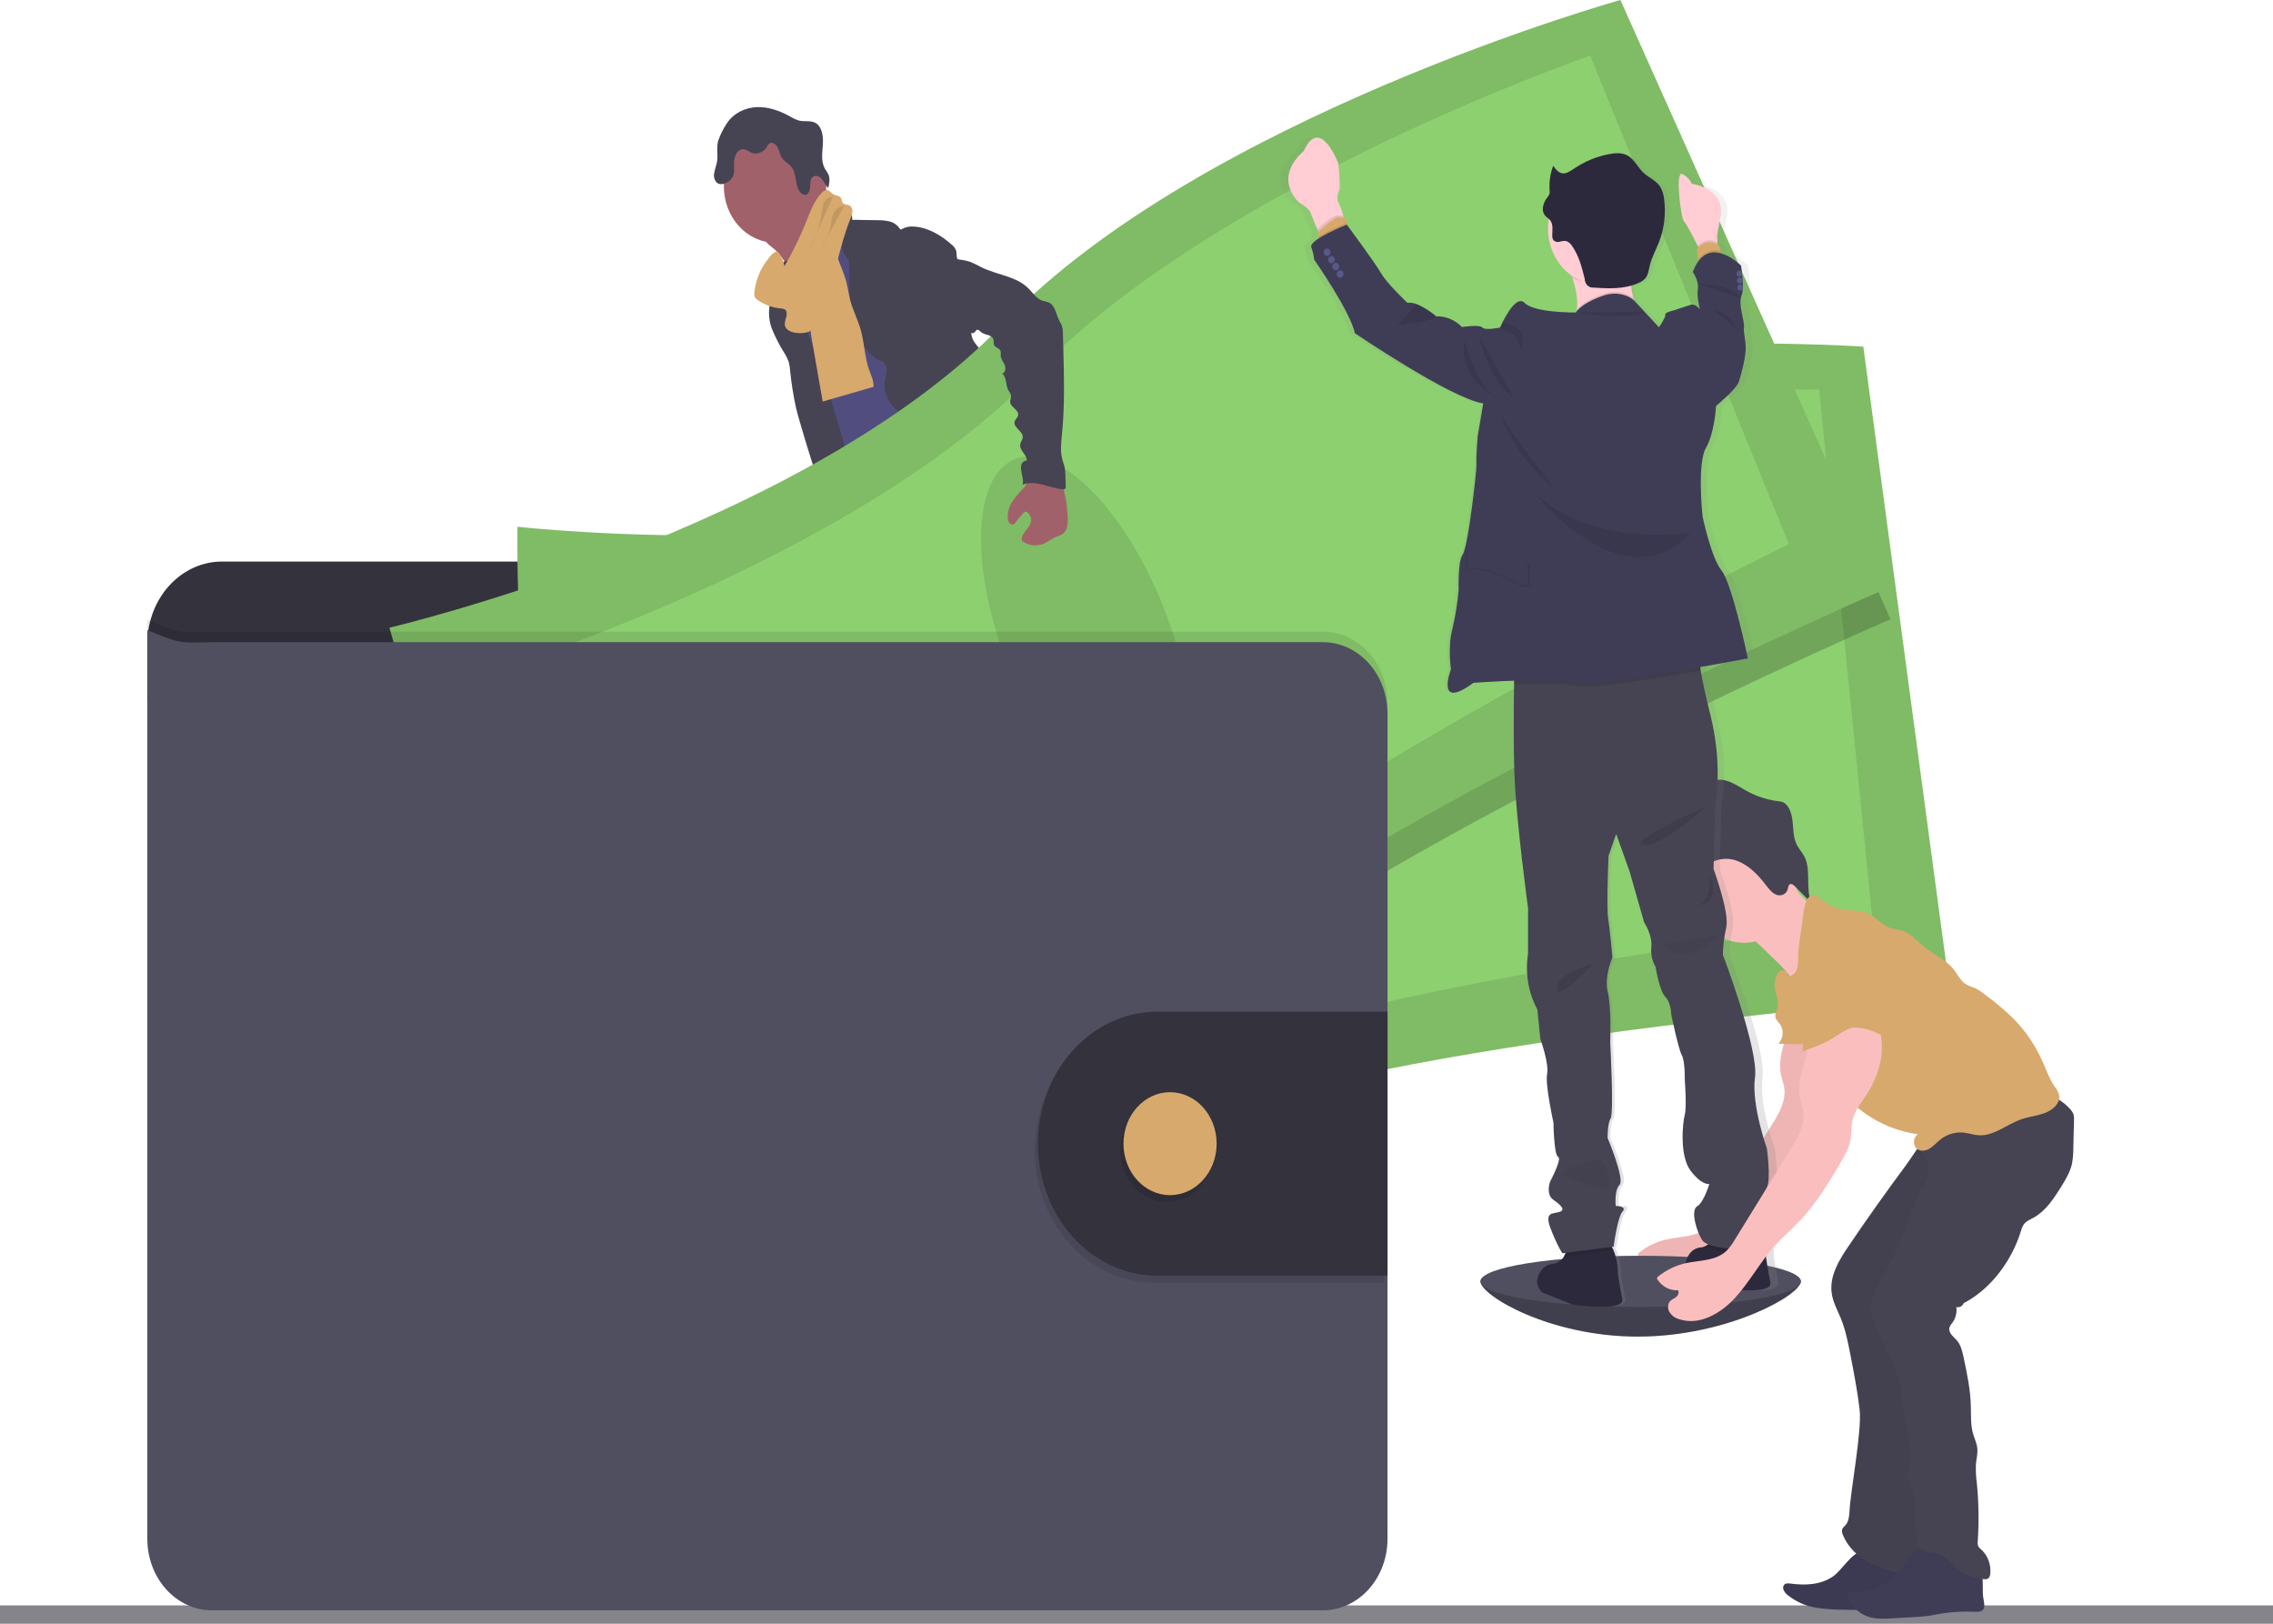 <svg width="70" height="50" viewBox="0 0 70 50" fill="none" xmlns="http://www.w3.org/2000/svg">
<g clip-path="url(#clip0_1671_14941)">
<path d="M70 49.435H0V50H70V49.435Z" fill="#85848B"/>
<path d="M55.458 39.456C55.458 39.891 53.164 41.158 50.44 41.158C47.716 41.158 45.593 39.891 45.593 39.456C45.593 39.021 47.801 39.161 50.528 39.161C53.255 39.161 55.458 39.021 55.458 39.456Z" fill="#504F60"/>
<path opacity="0.2" d="M55.458 39.456C55.458 39.891 53.164 41.158 50.44 41.158C47.716 41.158 45.593 39.891 45.593 39.456" fill="black"/>
<path d="M28.021 31.479C28.463 31.542 28.922 31.582 29.346 31.43C29.413 31.407 29.486 31.356 29.479 31.282C29.474 31.256 29.464 31.231 29.449 31.209C29.29 30.944 29.155 30.662 29.049 30.367C29.045 30.351 29.036 30.338 29.024 30.328C29.011 30.323 28.995 30.323 28.982 30.328C28.786 30.385 28.618 30.524 28.424 30.584C28.325 30.614 28.221 30.622 28.119 30.609C28.031 30.598 27.911 30.518 27.831 30.528C27.877 30.85 27.987 31.151 28.021 31.479Z" fill="#D7A96D"/>
<path d="M36.384 30.663C36.675 30.442 36.977 30.21 37.15 29.869C37.162 29.849 37.169 29.825 37.17 29.8C37.167 29.776 37.159 29.754 37.146 29.734C36.982 29.446 36.771 29.195 36.523 28.992C36.394 29.093 36.278 29.212 36.177 29.346C36.103 29.431 35.9 29.567 35.898 29.697C35.898 29.771 35.976 29.857 36.012 29.918C36.06 29.998 36.106 30.079 36.151 30.162C36.176 30.202 36.407 30.647 36.384 30.663Z" fill="#D7A96D"/>
<path d="M29.755 32.465C29.76 32.541 29.741 32.617 29.701 32.679C29.67 32.714 29.632 32.739 29.589 32.753C28.971 32.997 28.256 32.692 27.639 32.933C27.512 32.983 27.392 33.054 27.264 33.101C27.113 33.152 26.956 33.182 26.797 33.193C26.579 33.215 26.36 33.23 26.141 33.237C25.975 33.25 25.808 33.234 25.646 33.189C25.566 33.166 25.49 33.125 25.425 33.067C25.359 33.01 25.305 32.938 25.267 32.857C25.233 32.783 25.227 32.699 25.248 32.62C25.258 32.593 25.272 32.568 25.289 32.546C25.331 32.495 25.38 32.451 25.434 32.416L25.662 32.254C25.768 32.171 25.884 32.103 26.007 32.052C26.097 32.02 26.192 32.006 26.283 31.978C26.603 31.875 26.847 31.595 27.074 31.326L27.383 30.962C27.412 30.921 27.449 30.889 27.491 30.866C27.533 30.851 27.579 30.846 27.624 30.852C27.924 30.876 28.215 30.984 28.468 31.165C28.532 31.218 28.602 31.264 28.676 31.3C28.857 31.379 29.09 31.32 29.257 31.221C29.337 31.174 29.319 31.147 29.353 31.063C29.386 30.979 29.467 30.925 29.538 31.002C29.559 31.029 29.574 31.06 29.582 31.095C29.649 31.338 29.623 31.6 29.623 31.855C29.621 31.894 29.626 31.934 29.637 31.973C29.654 32.011 29.674 32.047 29.697 32.081C29.702 32.09 29.706 32.1 29.71 32.109C29.751 32.222 29.766 32.344 29.755 32.465Z" fill="#514E7F"/>
<path d="M29.755 32.467C29.76 32.542 29.741 32.618 29.701 32.68C29.67 32.715 29.632 32.74 29.589 32.754C28.971 32.998 28.256 32.694 27.639 32.934C27.512 32.984 27.392 33.055 27.264 33.102C27.113 33.153 26.956 33.184 26.797 33.194C26.579 33.217 26.36 33.231 26.141 33.238C25.975 33.251 25.808 33.235 25.646 33.19C25.566 33.167 25.49 33.126 25.425 33.069C25.359 33.011 25.305 32.94 25.267 32.858C25.233 32.785 25.227 32.7 25.248 32.621C25.258 32.594 25.272 32.569 25.289 32.548C25.325 32.631 25.351 32.741 25.374 32.781C25.404 32.84 25.446 32.891 25.496 32.931C25.546 32.971 25.603 32.998 25.663 33.012C25.753 33.018 25.844 33.005 25.93 32.974C26.49 32.821 27.086 32.819 27.624 32.587C27.809 32.506 27.985 32.4 28.179 32.351C28.373 32.302 28.579 32.316 28.779 32.297C29.095 32.269 29.401 32.164 29.713 32.108C29.753 32.222 29.767 32.345 29.755 32.467Z" fill="#464353"/>
<path d="M37.8 30.619C37.77 30.879 37.622 31.102 37.458 31.291C37.295 31.481 37.11 31.651 36.98 31.869C36.82 32.139 36.748 32.475 36.54 32.703C36.46 32.786 36.37 32.857 36.273 32.913C36.164 32.984 36.049 33.042 35.93 33.088C35.619 33.197 35.284 33.172 34.959 33.146C34.854 33.145 34.749 33.123 34.651 33.08C34.606 33.055 34.564 33.026 34.523 32.993C34.442 32.938 34.373 32.862 34.323 32.772C34.298 32.723 34.291 32.666 34.304 32.612C34.322 32.552 34.354 32.498 34.396 32.455C34.469 32.371 34.548 32.293 34.631 32.222C34.745 32.14 34.848 32.041 34.937 31.927C34.991 31.837 35.031 31.737 35.055 31.632C35.102 31.448 35.131 31.259 35.141 31.069C35.14 30.942 35.152 30.816 35.176 30.691C35.225 30.497 35.356 30.323 35.342 30.122C35.336 30.093 35.338 30.063 35.348 30.036C35.364 30.014 35.385 30 35.41 29.994C35.511 29.949 35.619 29.921 35.728 29.912C35.783 29.908 35.838 29.917 35.889 29.939C35.941 29.961 35.987 29.996 36.024 30.04C36.07 30.101 36.1 30.188 36.166 30.211C36.2 30.221 36.234 30.223 36.268 30.215C36.432 30.197 36.605 30.174 36.735 30.057C36.794 29.998 36.843 29.925 36.876 29.845C36.909 29.764 36.927 29.676 36.928 29.588C36.928 29.521 36.901 29.451 36.995 29.44C37.066 29.43 37.121 29.514 37.157 29.566C37.288 29.758 37.421 29.959 37.47 30.193C37.489 30.185 37.509 30.181 37.529 30.181C37.571 30.18 37.612 30.191 37.649 30.212C37.686 30.233 37.718 30.264 37.742 30.301C37.795 30.396 37.816 30.509 37.8 30.619Z" fill="#514E7F"/>
<path d="M37.8 30.618C37.77 30.878 37.622 31.101 37.458 31.29C37.295 31.48 37.11 31.65 36.98 31.868C36.82 32.139 36.748 32.474 36.54 32.702C36.46 32.785 36.37 32.856 36.273 32.912C36.164 32.983 36.049 33.042 35.93 33.087C35.619 33.197 35.284 33.172 34.959 33.145C34.854 33.144 34.749 33.122 34.651 33.079C34.606 33.054 34.564 33.025 34.523 32.992C34.442 32.937 34.373 32.861 34.323 32.771C34.386 32.738 34.454 32.72 34.523 32.718C34.667 32.727 34.773 32.877 34.911 32.924C35.107 32.989 35.303 32.836 35.503 32.784C35.633 32.75 35.77 32.759 35.898 32.71C36.005 32.664 36.105 32.598 36.191 32.514C36.309 32.421 36.415 32.309 36.504 32.181C36.578 32.054 36.639 31.918 36.687 31.777C36.793 31.505 36.916 31.243 37.058 30.993C37.079 30.953 37.104 30.916 37.133 30.884C37.165 30.852 37.2 30.83 37.236 30.802C37.369 30.691 37.424 30.507 37.471 30.327C37.483 30.273 37.501 30.22 37.524 30.169C37.565 30.169 37.606 30.179 37.643 30.2C37.68 30.221 37.712 30.252 37.736 30.289C37.794 30.386 37.816 30.504 37.8 30.618Z" fill="#464353"/>
<path d="M23.815 7.647C23.981 7.784 24.117 7.96 24.215 8.163C24.308 8.365 24.846 9.931 24.815 10.159C24.99 9.963 25.682 9.932 25.859 9.736C25.933 9.655 26.333 9.247 26.393 9.151C26.453 9.056 26.898 8.857 26.947 8.757C27.129 8.396 25.656 7.031 25.845 6.675C25.855 6.659 25.86 6.639 25.86 6.619C25.856 6.602 25.847 6.587 25.835 6.576C25.715 6.439 25.555 6.354 25.409 6.254C25.264 6.153 25.124 6.012 25.084 5.826C24.946 5.897 24.819 5.992 24.708 6.108C24.437 6.364 24.172 6.625 23.911 6.891C23.809 6.996 23.611 7.135 23.564 7.284C23.508 7.445 23.717 7.559 23.815 7.647Z" fill="#A1616A"/>
<path d="M26.2 7.065C25.974 7.233 25.763 7.424 25.569 7.636C25.386 7.835 25.213 8.067 25.169 8.346C25.15 8.456 25.153 8.567 25.137 8.678C25.071 9.161 24.693 9.515 24.526 9.966C24.478 10.106 24.443 10.25 24.421 10.397C24.374 10.676 24.348 10.959 24.344 11.243C24.34 11.518 24.584 11.707 24.673 11.964C24.763 12.22 24.787 12.484 24.832 12.747C24.917 13.244 25.074 13.723 25.232 14.199C25.561 15.202 26.627 17.976 26.956 18.981C27.963 18.701 30.646 18.059 31.538 17.471C31.835 17.275 29.474 15.064 29.792 14.911C29.81 14.908 29.828 14.9 29.843 14.889C29.858 14.877 29.87 14.861 29.878 14.843C29.887 14.825 29.892 14.805 29.892 14.785C29.893 14.765 29.889 14.745 29.881 14.726C29.563 13.189 28.568 11.926 28.117 10.43C27.96 9.91 27.678 9.467 27.465 8.973C27.272 8.526 27.168 8.031 26.937 7.606C26.893 7.519 26.836 7.44 26.768 7.374C26.71 7.325 26.648 7.284 26.582 7.25C26.45 7.179 26.327 7.137 26.2 7.065Z" fill="#514E7F"/>
<path d="M23.868 7.471C24.739 7.471 25.446 6.691 25.446 5.729C25.446 4.767 24.739 3.986 23.868 3.986C22.997 3.986 22.291 4.767 22.291 5.729C22.291 6.691 22.997 7.471 23.868 7.471Z" fill="#A1616A"/>
<path d="M25.473 6.547C25.552 6.467 25.65 6.415 25.756 6.399C25.862 6.382 25.97 6.401 26.066 6.453C26.172 6.514 26.266 6.638 26.242 6.768L27.024 6.781C27.149 6.777 27.273 6.79 27.395 6.819C27.518 6.848 27.627 6.924 27.704 7.033C27.714 7.047 27.724 7.064 27.741 7.066C27.753 7.066 27.766 7.062 27.776 7.053C27.897 6.986 28.032 6.961 28.166 6.979C28.589 7.009 28.98 7.243 29.311 7.535C29.371 7.58 29.417 7.644 29.445 7.718C29.472 7.816 29.439 7.939 29.511 8.009C29.511 8.82 29.763 9.577 29.931 10.367C29.961 10.508 30.083 10.632 30.168 10.743C30.273 10.865 30.358 11.006 30.421 11.16C30.564 11.57 30.367 12.051 30.506 12.463C30.564 12.636 30.678 12.779 30.772 12.931C30.897 13.105 30.976 13.314 31 13.535C31.006 13.633 30.995 13.733 31 13.829C31.009 13.962 31.032 14.093 31.067 14.221C31.124 14.458 31.184 14.696 31.246 14.933C31.347 15.316 31.479 15.73 31.79 15.934C31.04 16.075 30.249 16.212 29.534 15.924C29.434 15.887 29.34 15.834 29.252 15.769C28.994 15.565 28.87 15.218 28.758 14.889C28.634 14.521 28.508 14.146 28.483 13.754C28.483 13.629 28.467 13.505 28.435 13.385C28.363 13.171 28.169 13.043 27.993 12.924C27.794 12.803 27.614 12.649 27.459 12.466C27.382 12.373 27.324 12.265 27.286 12.146C27.249 12.028 27.234 11.902 27.243 11.777C27.256 11.656 27.3 11.539 27.304 11.416C27.308 11.294 27.258 11.154 27.152 11.122C26.606 10.939 26.345 10.224 26.224 9.608C26.172 9.29 26.148 8.966 26.154 8.643L26.146 8.014C26.071 7.939 26.011 7.847 25.968 7.744C25.926 7.642 25.903 7.531 25.901 7.418C25.908 7.353 25.907 7.286 25.898 7.221C25.871 7.141 25.828 7.069 25.772 7.011C25.652 6.874 25.551 6.718 25.473 6.547Z" fill="#464353"/>
<path d="M23.793 8.54C23.775 8.735 23.815 8.935 23.775 9.125C23.76 9.199 23.733 9.273 23.714 9.341C23.655 9.616 23.68 9.905 23.787 10.161C23.893 10.416 24.02 10.659 24.166 10.887C24.216 10.965 24.256 11.05 24.288 11.139C24.313 11.232 24.328 11.328 24.334 11.425C24.373 11.815 24.435 12.202 24.52 12.583C24.594 12.914 25.443 15.736 25.64 15.997C25.676 16.055 25.73 16.096 25.792 16.111C25.837 16.113 25.881 16.103 25.922 16.082L26.322 15.912C26.356 15.901 26.387 15.882 26.414 15.856C26.452 15.808 26.472 15.746 26.472 15.682C26.5 15.323 25.65 12.481 25.542 12.141C25.215 11.116 24.78 10.127 24.568 9.065C24.508 8.77 24.477 8.316 24.282 8.081C24.201 7.984 24.228 8.025 24.131 8.076C24.083 8.1 24.035 8.127 23.99 8.158C23.933 8.201 23.886 8.258 23.852 8.325C23.818 8.391 23.798 8.464 23.793 8.54Z" fill="#464353"/>
<path d="M25.007 10.486C25.115 11.113 25.225 11.738 25.335 12.365L26.901 11.912C26.914 11.731 26.827 11.563 26.768 11.396C26.625 11.001 26.622 10.56 26.506 10.153C26.419 9.844 26.267 9.559 26.185 9.248C26.138 9.066 26.114 8.879 26.067 8.696C26.017 8.516 25.955 8.34 25.883 8.169C25.795 7.922 25.68 7.687 25.541 7.47C25.341 7.552 25.128 7.648 25.014 7.848C24.955 7.96 24.922 8.087 24.916 8.216C24.889 8.604 25.017 8.995 24.974 9.381C24.931 9.749 24.942 10.122 25.007 10.486Z" fill="#D7A96D"/>
<path d="M26.927 18.827C27.015 19.196 26.888 19.583 26.784 19.948C26.627 20.497 26.52 21.062 26.465 21.635C26.458 21.781 26.432 21.925 26.386 22.062C26.337 22.185 26.253 22.289 26.196 22.406C26.038 22.714 26.042 23.09 26.076 23.442C26.099 23.674 26.133 23.905 26.175 24.134C26.226 24.413 26.29 24.705 26.216 24.977C26.34 24.947 26.424 25.125 26.416 25.264C26.408 25.403 26.367 25.559 26.428 25.679C26.581 25.741 26.582 25.974 26.578 26.154C26.58 26.467 26.616 26.779 26.684 27.082C26.917 28.316 27.163 29.545 27.424 30.771C27.987 30.964 28.645 31.165 29.183 30.898C29.283 30.848 29.383 30.77 29.406 30.65C29.412 30.586 29.404 30.521 29.384 30.46L29.13 29.436C29.067 29.188 29.005 28.933 29.038 28.678C29.063 28.489 29.137 28.285 29.053 28.118C29.025 28.06 28.979 28.015 28.946 27.961C28.813 27.745 28.883 27.456 28.893 27.195C28.898 27.136 28.894 27.077 28.883 27.019C28.864 26.952 28.839 26.887 28.807 26.827C28.596 26.375 28.495 25.871 28.513 25.363C28.521 25.299 28.513 25.233 28.49 25.173C28.474 25.148 28.459 25.122 28.447 25.095C28.437 25.047 28.442 24.998 28.461 24.954C28.384 24.89 28.315 24.816 28.255 24.733C28.292 24.707 28.323 24.673 28.347 24.632C28.37 24.592 28.384 24.546 28.389 24.498C28.394 24.45 28.389 24.401 28.374 24.356C28.359 24.311 28.336 24.27 28.305 24.236C28.332 24.23 28.357 24.216 28.377 24.195C28.398 24.174 28.412 24.147 28.419 24.118C28.427 24.088 28.427 24.057 28.419 24.028C28.411 23.998 28.396 23.972 28.376 23.951C28.343 23.926 28.3 23.915 28.276 23.877C28.241 23.823 28.27 23.747 28.299 23.689L28.455 23.378C28.571 23.148 28.597 22.863 28.721 22.642C28.9 22.32 29.017 21.961 29.132 21.606L29.581 20.237L29.883 20.527C29.984 20.612 30.068 20.718 30.131 20.839C30.174 20.959 30.201 21.085 30.212 21.214C30.323 21.956 30.745 22.6 30.902 23.332C30.937 23.495 30.96 23.666 31.045 23.805C31.075 23.848 31.102 23.893 31.126 23.941C31.148 24.013 31.16 24.089 31.16 24.165C31.174 24.315 31.217 24.46 31.286 24.589C31.355 24.719 31.449 24.831 31.561 24.917C31.709 25.03 31.894 25.107 31.975 25.285C31.991 25.341 32.013 25.393 32.041 25.442C32.113 25.538 32.269 25.549 32.299 25.669C32.317 25.736 32.285 25.817 32.319 25.876C32.338 25.903 32.364 25.924 32.393 25.937L32.827 26.176C33.312 26.444 33.561 27.06 33.919 27.509C34.042 27.655 34.152 27.815 34.245 27.987C34.4 28.292 34.472 28.676 34.733 28.871C34.803 28.911 34.867 28.963 34.922 29.026C35.005 29.146 34.974 29.313 34.982 29.463C34.989 29.613 35.093 29.793 35.223 29.747C35.177 29.929 35.177 30.121 35.223 30.303C35.791 30.271 36.332 30.029 36.761 29.615C36.887 29.493 37.009 29.337 37.011 29.151C37.013 29.119 37.006 29.087 36.992 29.059C36.966 29.022 36.932 28.994 36.894 28.977C36.488 28.734 36.366 28.17 36.16 27.712C35.981 27.309 35.715 26.961 35.493 26.586C35.011 25.779 34.681 24.803 33.951 24.27C33.79 24.153 33.603 24.049 33.523 23.855C33.478 23.747 33.473 23.623 33.437 23.511C33.402 23.399 33.317 23.29 33.209 23.29C33.269 23.128 33.257 22.93 33.261 22.755C33.265 22.677 33.257 22.599 33.237 22.524C33.209 22.444 33.173 22.367 33.13 22.296C32.939 21.94 32.844 21.531 32.855 21.117C32.86 20.904 32.894 20.685 32.836 20.481C32.807 20.379 32.756 20.285 32.72 20.187C32.667 20.008 32.639 19.821 32.637 19.633L32.597 18.924C32.591 18.689 32.563 18.454 32.514 18.224C32.381 17.675 32.247 15.372 31.791 15.113C31.334 14.854 30.549 16.625 30.035 16.66C29.807 16.671 29.582 16.718 29.368 16.802C29.026 16.944 28.739 17.208 28.459 17.465L27.514 18.343C27.313 18.525 27.148 18.699 26.927 18.827Z" fill="#464353"/>
<path d="M22.388 3.793C22.596 3.479 22.954 3.313 23.306 3.299C23.658 3.285 24.005 3.407 24.32 3.58C24.413 3.639 24.513 3.684 24.616 3.715C24.783 3.752 24.969 3.702 25.119 3.788C25.319 3.905 25.358 4.204 25.341 4.451C25.323 4.699 25.281 4.974 25.401 5.188C25.443 5.249 25.482 5.314 25.516 5.38C25.567 5.508 25.538 5.655 25.507 5.79C25.429 5.716 25.385 5.605 25.315 5.52C25.246 5.434 25.125 5.377 25.039 5.441C24.953 5.505 24.955 5.621 24.95 5.726C24.945 5.831 24.921 5.956 24.832 5.99C24.794 5.999 24.756 5.996 24.72 5.981C24.684 5.965 24.654 5.938 24.632 5.904C24.479 5.697 24.54 5.368 24.389 5.16C24.303 5.042 24.16 4.985 24.08 4.861C24.017 4.764 24.002 4.64 23.947 4.535C23.892 4.431 23.765 4.354 23.68 4.426C23.651 4.457 23.627 4.492 23.609 4.532C23.556 4.615 23.479 4.677 23.391 4.706C23.302 4.736 23.208 4.731 23.122 4.694C23.056 4.649 22.985 4.615 22.911 4.593C22.863 4.59 22.814 4.602 22.772 4.629C22.729 4.655 22.694 4.693 22.67 4.74C22.622 4.834 22.599 4.941 22.604 5.048C22.604 5.196 22.628 5.352 22.552 5.47C22.523 5.515 22.486 5.553 22.445 5.582C22.334 5.661 22.178 5.714 22.075 5.624C22.041 5.589 22.015 5.543 22 5.493C21.986 5.443 21.983 5.39 21.993 5.338C22.013 5.236 22.039 5.135 22.071 5.036C22.13 4.808 22.053 4.551 22.117 4.336C22.184 4.142 22.276 3.959 22.388 3.793Z" fill="#464353"/>
<path d="M23.233 8.993C23.223 9.046 23.228 9.102 23.248 9.152C23.268 9.187 23.295 9.215 23.327 9.236C23.551 9.39 23.806 9.481 24.07 9.502C24.105 9.502 24.141 9.512 24.172 9.531C24.235 9.577 24.239 9.679 24.216 9.76C24.184 9.836 24.168 9.919 24.168 10.003C24.188 10.157 24.353 10.224 24.492 10.247C24.688 10.274 24.902 10.26 25.057 10.125C25.162 10.019 25.241 9.887 25.289 9.74C25.672 8.768 25.806 7.694 26.194 6.725C26.223 6.661 26.243 6.593 26.252 6.523C26.256 6.487 26.251 6.452 26.239 6.419C26.226 6.386 26.206 6.358 26.18 6.337C26.108 6.288 25.996 6.316 25.947 6.238C25.923 6.199 25.926 6.146 25.904 6.105C25.86 6.017 25.742 6.031 25.662 5.98C25.599 5.944 25.556 5.868 25.486 5.853C25.452 5.851 25.417 5.858 25.386 5.873C25.354 5.888 25.326 5.911 25.304 5.94C25.077 6.174 24.957 6.506 24.831 6.82C24.637 7.302 24.411 7.766 24.153 8.209C24.183 8.157 24.009 7.766 23.941 7.75C23.822 7.723 23.669 7.954 23.604 8.041C23.401 8.312 23.272 8.643 23.233 8.993Z" fill="#D7A96D"/>
<path opacity="0.1" d="M25.656 6.049C25.608 6.05 25.561 6.062 25.518 6.086C25.476 6.11 25.438 6.144 25.409 6.186C25.337 6.288 25.323 6.424 25.305 6.554C25.245 6.967 25.111 7.364 24.913 7.72" fill="black"/>
<path opacity="0.1" d="M25.996 6.343C25.93 6.344 25.866 6.365 25.809 6.403C25.752 6.44 25.705 6.493 25.673 6.557C25.629 6.673 25.601 6.796 25.591 6.921C25.534 7.199 25.424 7.46 25.268 7.687" fill="black"/>
<path d="M41.847 20.747V19.832C41.847 19.158 41.604 18.512 41.173 18.036C40.742 17.56 40.157 17.292 39.547 17.292H6.835C6.225 17.292 5.64 17.56 5.209 18.036C4.778 18.512 4.535 19.158 4.535 19.832V21.519L41.847 20.747Z" fill="#33323D"/>
<path d="M15.935 16.22C15.935 16.22 15.841 22.62 16.869 24.726C17.896 26.831 18.336 35.992 18.336 35.992C18.336 35.992 29.103 37.223 36.606 34.519C44.109 31.815 60.074 30.709 60.074 30.709L57.383 10.675C57.383 10.675 44.092 9.733 36.531 13.717C28.97 17.701 15.935 16.22 15.935 16.22Z" fill="#8DD070"/>
<path opacity="0.1" d="M15.935 16.22C15.935 16.22 15.841 22.62 16.869 24.726C17.896 26.831 18.336 35.992 18.336 35.992C18.336 35.992 29.103 37.223 36.606 34.519C44.109 31.815 60.074 30.709 60.074 30.709L57.383 10.675C57.383 10.675 44.092 9.733 36.531 13.717C28.97 17.701 15.935 16.22 15.935 16.22Z" fill="black"/>
<path d="M18.318 18.558C18.318 18.558 17.981 23.839 18.826 25.526C19.671 27.214 19.71 34.746 19.71 34.746C19.71 34.746 29.4 35.243 36.293 32.651C43.186 30.058 57.67 28.377 57.67 28.377L56.024 11.994C56.024 11.994 44.04 11.857 37.045 15.506C30.05 19.155 18.318 18.558 18.318 18.558Z" fill="#8DD070"/>
<path opacity="0.1" d="M36.938 29.65C38.317 29.46 39.136 26.658 38.768 23.391C38.4 20.124 36.983 17.63 35.605 17.82C34.226 18.009 33.407 20.811 33.775 24.078C34.143 27.345 35.56 29.84 36.938 29.65Z" fill="black"/>
<path opacity="0.2" d="M50.096 0.916C50.096 0.916 37.184 4.526 31.095 10.882C25.006 17.237 12.187 20.246 12.187 20.246C12.187 20.246 13.876 26.368 15.438 28.024C17 29.681 19.962 38.252 19.962 38.252C19.962 38.252 30.551 35.771 36.941 30.652C43.33 25.532 58.22 19.067 58.22 19.067L50.096 0.916Z" fill="black"/>
<path d="M11.993 19.329C11.993 19.329 13.681 25.452 15.242 27.108C16.803 28.765 19.767 37.335 19.767 37.335C19.767 37.335 30.357 34.855 36.747 29.736C43.136 24.616 58.026 18.153 58.026 18.153L49.902 0C49.902 0 36.99 3.61 30.901 9.966C24.812 16.321 11.993 19.329 11.993 19.329Z" fill="#8DD070"/>
<path opacity="0.1" d="M11.993 19.329C11.993 19.329 13.681 25.452 15.242 27.108C16.803 28.765 19.767 37.335 19.767 37.335C19.767 37.335 30.357 34.855 36.747 29.736C43.136 24.616 58.026 18.153 58.026 18.153L49.902 0C49.902 0 36.99 3.61 30.901 9.966C24.812 16.321 11.993 19.329 11.993 19.329Z" fill="black"/>
<path d="M14.909 20.747C14.909 20.747 16.055 25.888 17.328 27.207C18.602 28.526 20.73 35.68 20.73 35.68C20.73 35.68 30.09 32.867 35.93 28.063C41.77 23.259 55.09 16.755 55.09 16.755L48.974 1.715C48.974 1.715 37.53 5.647 31.886 11.492C26.241 17.336 14.909 20.747 14.909 20.747Z" fill="#8DD070"/>
<path opacity="0.1" d="M35.714 24.992C36.973 24.344 36.974 21.399 35.716 18.415C34.459 15.43 32.418 13.536 31.158 14.184C29.899 14.832 29.897 17.777 31.155 20.761C32.413 23.745 34.454 25.64 35.714 24.992Z" fill="black"/>
<path opacity="0.1" d="M42.73 21.646V47.066C42.73 47.355 42.678 47.641 42.578 47.907C42.478 48.174 42.332 48.416 42.147 48.62C41.962 48.825 41.743 48.986 41.501 49.097C41.26 49.207 41.001 49.264 40.74 49.264H6.526C5.999 49.264 5.493 49.032 5.12 48.62C4.747 48.208 4.537 47.649 4.537 47.066V19.083C5.518 19.485 5.518 19.485 6.526 19.451H40.74C41.267 19.451 41.773 19.683 42.146 20.094C42.519 20.505 42.729 21.063 42.73 21.646Z" fill="black"/>
<path d="M42.73 21.969V47.389C42.73 47.972 42.52 48.531 42.147 48.943C41.774 49.355 41.267 49.587 40.74 49.587H6.526C5.999 49.587 5.493 49.355 5.12 48.943C4.747 48.531 4.537 47.972 4.537 47.389V19.405C5.518 19.807 5.518 19.807 6.526 19.774H40.74C41.267 19.774 41.773 20.005 42.146 20.416C42.519 20.828 42.729 21.386 42.73 21.969Z" fill="#504F60"/>
<path opacity="0.1" d="M42.632 31.367V39.496H35.496C34.529 39.482 33.606 39.048 32.926 38.287C32.247 37.526 31.866 36.501 31.866 35.432C31.866 34.363 32.247 33.338 32.926 32.577C33.606 31.816 34.529 31.382 35.496 31.367H42.632Z" fill="black"/>
<path d="M42.73 31.151V39.282H35.594C34.627 39.268 33.703 38.833 33.024 38.072C32.345 37.312 31.964 36.286 31.964 35.218C31.964 34.149 32.345 33.123 33.024 32.362C33.703 31.602 34.627 31.167 35.594 31.153L42.73 31.151Z" fill="#33323D"/>
<path opacity="0.1" d="M35.936 37.017C36.728 37.017 37.37 36.308 37.37 35.433C37.37 34.557 36.728 33.848 35.936 33.848C35.143 33.848 34.501 34.557 34.501 35.433C34.501 36.308 35.143 37.017 35.936 37.017Z" fill="black"/>
<path d="M36.033 36.802C36.825 36.802 37.468 36.092 37.468 35.217C37.468 34.341 36.825 33.632 36.033 33.632C35.241 33.632 34.599 34.341 34.599 35.217C34.599 36.092 35.241 36.802 36.033 36.802Z" fill="#D7A96D"/>
<path d="M55.117 31.08C55.173 31.759 54.709 32.417 54.844 33.082C54.873 33.224 54.929 33.358 54.949 33.502C55.005 33.897 54.792 34.27 54.589 34.6L52.841 37.433C52.771 37.557 52.687 37.672 52.592 37.773C52.258 38.102 51.757 38.068 51.318 38.166C51.009 38.235 50.718 38.377 50.464 38.583C50.454 38.593 50.447 38.607 50.445 38.623C50.444 38.638 50.448 38.653 50.456 38.666C50.529 38.775 50.625 38.862 50.736 38.919C50.847 38.977 50.969 39.003 51.091 38.995C51.137 39.062 51.091 39.16 51.025 39.208C50.93 39.282 50.802 39.299 50.783 39.474C50.776 39.536 50.788 39.598 50.815 39.651C50.885 39.77 50.995 39.855 51.12 39.886C51.725 40.09 52.379 39.732 52.832 39.243C53.285 38.755 53.609 38.138 54.054 37.641C54.3 37.366 54.579 37.13 54.833 36.863C55.338 36.331 55.731 35.684 56.111 35.037C56.225 34.841 56.339 34.641 56.387 34.415C56.435 34.189 56.413 33.96 56.467 33.741C56.537 33.454 56.727 33.226 56.886 32.985C57.196 32.513 57.402 31.936 57.362 31.355C57.321 30.775 56.995 30.201 56.499 30.003C56.345 29.935 56.175 29.924 56.015 29.971C55.812 30.04 55.662 30.226 55.523 30.404L55.19 30.827C55.106 30.92 55.041 31.03 54.996 31.151C54.975 31.212 54.97 31.279 54.981 31.342C54.993 31.406 55.022 31.465 55.063 31.512" fill="#FBBEBE"/>
<path opacity="0.05" d="M55.117 31.08C55.173 31.759 54.709 32.417 54.844 33.082C54.873 33.224 54.929 33.358 54.949 33.502C55.005 33.897 54.792 34.27 54.589 34.6L52.841 37.433C52.771 37.557 52.687 37.672 52.592 37.773C52.258 38.102 51.757 38.068 51.318 38.166C51.009 38.235 50.718 38.377 50.464 38.583C50.454 38.593 50.447 38.607 50.445 38.623C50.444 38.638 50.448 38.653 50.456 38.666C50.529 38.775 50.625 38.862 50.736 38.919C50.847 38.977 50.969 39.003 51.091 38.995C51.137 39.062 51.091 39.16 51.025 39.208C50.93 39.282 50.802 39.299 50.783 39.474C50.776 39.536 50.788 39.598 50.815 39.651C50.885 39.77 50.995 39.855 51.12 39.886C51.725 40.09 52.379 39.732 52.832 39.243C53.285 38.755 53.609 38.138 54.054 37.641C54.3 37.366 54.579 37.13 54.833 36.863C55.338 36.331 55.731 35.684 56.111 35.037C56.225 34.841 56.339 34.641 56.387 34.415C56.435 34.189 56.413 33.96 56.467 33.741C56.537 33.454 56.727 33.226 56.886 32.985C57.196 32.513 57.402 31.936 57.362 31.355C57.321 30.775 56.995 30.201 56.499 30.003C56.345 29.935 56.175 29.924 56.015 29.971C55.812 30.04 55.662 30.226 55.523 30.404L55.19 30.827C55.106 30.92 55.041 31.03 54.996 31.151C54.975 31.212 54.97 31.279 54.981 31.342C54.993 31.406 55.022 31.465 55.063 31.512" fill="black"/>
<path d="M56.439 48.55C56.058 48.808 55.582 48.823 55.139 48.763C55.067 48.754 54.983 48.748 54.939 48.809C54.872 48.898 54.951 49.03 55.032 49.099C55.294 49.316 55.601 49.455 55.925 49.505C56.214 49.55 56.506 49.571 56.799 49.569C57.599 49.584 58.399 49.599 59.187 49.472C59.234 49.468 59.279 49.454 59.32 49.429C59.371 49.39 59.406 49.331 59.419 49.264C59.473 49.037 59.369 48.794 59.212 48.636C59.054 48.478 58.852 48.391 58.655 48.306L57.961 48.007C57.798 47.937 57.538 47.752 57.361 47.767C57.029 47.793 56.715 48.372 56.439 48.55Z" fill="#3F3D56"/>
<path opacity="0.05" d="M56.439 48.55C56.058 48.808 55.582 48.823 55.139 48.763C55.067 48.754 54.983 48.748 54.939 48.809C54.872 48.898 54.951 49.03 55.032 49.099C55.294 49.316 55.601 49.455 55.925 49.505C56.214 49.55 56.506 49.571 56.799 49.569C57.599 49.584 58.399 49.599 59.187 49.472C59.234 49.468 59.279 49.454 59.32 49.429C59.371 49.39 59.406 49.331 59.419 49.264C59.473 49.037 59.369 48.794 59.212 48.636C59.054 48.478 58.852 48.391 58.655 48.306L57.961 48.007C57.798 47.937 57.538 47.752 57.361 47.767C57.029 47.793 56.715 48.372 56.439 48.55Z" fill="black"/>
<path d="M56.926 38.378C56.637 38.802 56.338 39.292 56.409 39.818C56.448 40.1 56.591 40.35 56.697 40.612C56.84 40.967 56.914 41.349 56.988 41.729C57.096 42.285 57.204 42.842 57.27 43.406C57.346 44.043 56.992 45.888 56.959 46.529C56.951 46.684 56.934 46.851 56.837 46.963C56.799 47.007 56.748 47.042 56.731 47.1C56.721 47.155 56.729 47.213 56.754 47.262C56.917 47.667 57.25 47.969 57.621 48.142C57.993 48.314 58.888 48.612 59.293 48.627C59.346 48.633 59.401 48.626 59.451 48.604C59.504 48.568 59.547 48.514 59.572 48.45C59.862 47.837 59.583 45.658 59.587 44.966C59.591 44.389 59.715 43.816 59.692 43.239C59.673 42.777 59.559 42.324 59.521 41.863C59.454 41.107 59.579 40.347 59.705 39.6C59.801 39.027 59.898 38.454 60.022 37.888C60.097 37.542 60.184 37.194 60.355 36.894C60.488 36.656 60.676 36.457 60.831 36.231C61.262 35.606 61.454 34.819 61.365 34.039C61.355 33.966 60.364 34.317 60.277 34.359C59.92 34.526 59.592 34.759 59.307 35.048C59.078 35.29 58.897 35.612 58.696 35.883C58.412 36.266 58.132 36.651 57.855 37.039C57.538 37.483 57.229 37.929 56.926 38.378Z" fill="#464353"/>
<path opacity="0.05" d="M56.926 38.352C56.637 38.776 56.338 39.267 56.409 39.791C56.448 40.075 56.591 40.325 56.697 40.587C56.84 40.941 56.914 41.323 56.988 41.703C57.096 42.259 57.204 42.816 57.27 43.38C57.346 44.018 56.992 45.861 56.959 46.503C56.951 46.658 56.934 46.826 56.837 46.937C56.799 46.981 56.748 47.016 56.731 47.074C56.721 47.129 56.729 47.187 56.754 47.236C56.917 47.642 57.25 47.943 57.621 48.12C57.993 48.297 58.888 48.451 59.293 48.465C59.347 48.472 59.401 48.464 59.451 48.443C59.505 48.407 59.547 48.353 59.572 48.289C59.862 47.676 59.583 45.637 59.587 44.944C59.591 44.366 59.715 43.794 59.692 43.217C59.673 42.754 59.559 42.302 59.521 41.841C59.454 41.085 59.579 40.325 59.705 39.578C59.801 39.005 59.898 38.432 60.022 37.865C60.097 37.52 60.184 37.171 60.355 36.871C60.488 36.633 60.676 36.434 60.831 36.208C61.263 35.584 61.454 34.797 61.365 34.017C61.355 33.943 60.364 34.295 60.277 34.337C59.92 34.504 59.593 34.737 59.307 35.026C59.078 35.267 58.897 35.59 58.696 35.861C58.412 36.243 58.132 36.629 57.855 37.017C57.538 37.457 57.229 37.902 56.926 38.352Z" fill="black"/>
<path d="M53.712 29.031C54.606 29.031 55.331 28.23 55.331 27.242C55.331 26.255 54.606 25.454 53.712 25.454C52.818 25.454 52.094 26.255 52.094 27.242C52.094 28.23 52.818 29.031 53.712 29.031Z" fill="#FBBEBE"/>
<path d="M55.17 27.167C55.319 27.431 55.516 27.659 55.746 27.837C55.977 28.015 56.238 28.139 56.514 28.203L56.392 28.693C56.181 29.535 55.944 30.425 55.356 31.009C55.423 30.723 55.337 30.419 55.192 30.172C55.047 29.924 54.842 29.729 54.642 29.537L53.711 28.645C53.684 28.621 53.661 28.592 53.644 28.558C53.621 28.496 53.621 28.425 53.644 28.363C53.763 27.954 54.102 27.699 54.378 27.424C54.516 27.281 54.64 27.122 54.746 26.949C54.932 26.656 55.048 26.951 55.17 27.167Z" fill="#FBBEBE"/>
<path d="M51.58 25.445L51.543 25.109C51.799 25.182 52.041 24.942 52.205 24.694C52.368 24.446 52.52 24.153 52.769 24.049C53.071 23.924 53.391 24.123 53.679 24.291C54.003 24.489 54.358 24.617 54.725 24.667C54.783 24.669 54.841 24.679 54.897 24.698C55.085 24.771 55.175 25.032 55.202 25.269C55.23 25.505 55.222 25.756 55.315 25.967C55.382 26.127 55.506 26.246 55.582 26.403C55.782 26.826 55.588 27.405 55.797 27.82L55.278 27.294C55.231 27.246 55.164 27.196 55.111 27.237C55.07 27.269 55.067 27.339 55.05 27.395C55 27.559 54.815 27.607 54.681 27.542C54.547 27.478 54.449 27.337 54.347 27.209C54.118 26.91 53.844 26.646 53.524 26.519C53.384 26.461 53.234 26.437 53.084 26.448C52.935 26.459 52.789 26.505 52.657 26.582C52.415 26.733 52.238 27.086 51.941 27.098C51.534 27.115 51.365 26.278 51.176 25.947C51.245 25.89 51.294 25.808 51.313 25.715C51.333 25.622 51.322 25.525 51.283 25.44C51.311 25.428 51.574 25.393 51.58 25.445Z" fill="#464353"/>
<path d="M31.559 14.99C31.429 15.118 31.309 15.257 31.2 15.407C31.09 15.559 31.032 15.748 31.035 15.943C31.035 15.999 31.051 16.054 31.081 16.1C31.096 16.122 31.117 16.138 31.141 16.146C31.165 16.154 31.191 16.154 31.215 16.145C31.241 16.13 31.264 16.107 31.281 16.08C31.352 15.986 31.427 15.897 31.505 15.812C31.534 15.78 31.572 15.747 31.611 15.759C31.628 15.765 31.644 15.777 31.656 15.792C31.701 15.835 31.734 15.891 31.75 15.954C31.773 16.067 31.714 16.179 31.647 16.268C31.579 16.356 31.5 16.441 31.473 16.552C31.462 16.582 31.462 16.614 31.473 16.644C31.486 16.665 31.504 16.682 31.525 16.692C31.62 16.75 31.726 16.785 31.835 16.792C31.944 16.8 32.053 16.782 32.154 16.738C32.288 16.678 32.406 16.576 32.544 16.523C32.603 16.505 32.661 16.48 32.716 16.449C32.755 16.42 32.789 16.383 32.815 16.34C32.841 16.296 32.859 16.247 32.869 16.196C32.886 16.094 32.889 15.989 32.879 15.886C32.862 15.486 32.784 15.091 32.649 14.72C32.641 14.696 32.628 14.674 32.611 14.658C32.59 14.644 32.567 14.637 32.544 14.638C32.373 14.618 32.093 14.521 31.928 14.591C31.871 14.626 31.821 14.675 31.783 14.735C31.752 14.772 31.559 14.941 31.559 14.99Z" fill="#A1616A"/>
<path d="M31.506 14.824C31.506 14.644 31.305 14.21 31.623 14.181C31.623 13.989 31.377 13.869 31.423 13.665C31.438 13.598 31.49 13.542 31.496 13.473C31.516 13.276 31.195 13.169 31.248 12.981C31.268 12.907 31.339 12.864 31.354 12.791C31.39 12.621 31.115 12.545 31.109 12.371C31.109 12.312 31.139 12.257 31.137 12.197C31.137 12.124 31.079 12.068 31.047 12.004C30.963 11.839 31.004 11.585 30.852 11.501C30.953 11.51 30.985 11.345 30.944 11.244C30.903 11.143 30.818 11.056 30.817 10.944C30.822 10.903 30.822 10.862 30.817 10.821C30.789 10.714 30.63 10.705 30.603 10.6C30.6 10.56 30.599 10.52 30.6 10.479C30.589 10.396 30.512 10.343 30.439 10.319C30.363 10.305 30.291 10.277 30.224 10.235C30.178 10.196 30.124 10.131 30.074 10.161C30.055 10.174 30.046 10.197 30.032 10.215C29.971 10.292 29.857 10.258 29.781 10.201C29.559 10.034 29.448 9.734 29.401 9.442C29.353 9.149 29.355 8.847 29.295 8.558C29.277 8.467 29.253 8.379 29.223 8.292C29.198 8.219 29.116 8.103 29.111 8.029C29.099 7.859 29.417 7.975 29.537 7.992C29.654 8.004 29.77 8.029 29.884 8.065C30.004 8.116 30.122 8.173 30.238 8.237C30.719 8.472 31.301 8.501 31.688 8.896C31.815 9.026 31.922 9.196 32.088 9.255C32.164 9.271 32.238 9.292 32.312 9.319C32.495 9.414 32.524 9.683 32.624 9.877C32.655 9.929 32.683 9.983 32.706 10.039C32.725 10.106 32.734 10.176 32.733 10.246L32.747 10.756C32.769 11.612 32.792 12.469 32.709 13.32C32.683 13.601 32.643 13.889 32.718 14.159C32.738 14.233 32.766 14.302 32.785 14.376C32.801 14.464 32.81 14.552 32.81 14.642L32.821 14.972C32.824 14.998 32.819 15.024 32.806 15.046C32.795 15.056 32.782 15.063 32.768 15.067C32.754 15.071 32.739 15.071 32.725 15.068C32.308 15.026 31.887 14.767 31.494 14.924" fill="#464353"/>
<path d="M50.528 40.244C53.252 40.244 55.46 39.892 55.46 39.457C55.46 39.022 53.252 38.669 50.528 38.669C47.803 38.669 45.595 39.022 45.595 39.457C45.595 39.892 47.803 40.244 50.528 40.244Z" fill="#504F60"/>
<path d="M54.771 39.495C54.684 39.084 54.63 38.724 54.63 38.724C54.63 38.724 54.65 38.278 54.469 37.942V37.83V37.005C54.521 36.855 54.584 36.711 54.658 36.572C54.791 36.313 54.658 35.363 54.658 35.363C54.658 35.363 54.16 34.022 54.28 33.172C54.401 32.322 53.257 29.397 53.257 29.397C53.264 29.114 53.3 28.834 53.365 28.561C53.377 28.504 53.382 28.445 53.379 28.386C53.379 28.378 53.379 28.372 53.379 28.364C53.379 28.357 53.379 28.369 53.379 28.371C53.362 27.81 52.96 26.759 52.96 26.759L53.014 24.757C53.014 24.757 53.271 23.578 52.853 21.99C52.707 21.437 52.614 20.994 52.554 20.652C52.548 20.614 52.541 20.578 52.536 20.541C53.395 20.393 54.052 20.276 54.052 20.276C54.052 20.276 53.553 17.97 53.217 17.566C52.88 17.162 52.61 15.894 52.61 15.894C52.61 15.894 52.435 14.267 52.718 13.791C53.002 13.315 53.042 12.494 53.042 12.494C53.042 12.494 53.688 11.978 53.769 11.745C53.851 11.511 53.985 10.995 53.985 10.722C53.985 10.448 53.904 10.206 53.931 10.059C53.958 9.911 53.742 9.367 53.85 9.107C53.878 9.028 53.892 8.943 53.893 8.858C53.893 8.855 53.893 8.853 53.893 8.85C53.894 8.623 53.875 8.397 53.836 8.174C53.649 8 53.431 7.871 53.196 7.796L53.182 7.734L53.145 7.572C53.125 7.557 53.104 7.543 53.082 7.531V7.472L53.076 7.237L53.177 6.711C53.377 5.796 52.271 5.66 52.271 5.66C52.204 5.52 52.092 5.411 51.957 5.356C51.735 5.27 51.921 6.733 52.024 6.83C52.102 6.904 52.343 7.359 52.46 7.584L52.479 7.621C52.461 7.639 52.444 7.659 52.428 7.68L52.47 7.998L52.477 8.046C52.404 8.147 52.344 8.259 52.3 8.379C52.3 8.379 52.5 8.623 52.462 8.895C52.424 9.166 52.524 9.51 52.529 9.528C52.517 9.513 52.375 9.343 52.233 9.385C52.091 9.426 51.694 9.558 51.694 9.558C51.694 9.558 51.398 9.615 51.427 9.687C51.456 9.76 51.227 10.076 51.227 10.076L50.431 9.242C50.423 9.217 50.414 9.192 50.407 9.169C50.375 9.048 50.353 8.925 50.341 8.8C50.428 8.777 50.513 8.748 50.596 8.711C50.679 8.679 50.755 8.626 50.816 8.555C50.896 8.449 50.912 8.307 50.944 8.175C51.007 7.919 51.144 7.691 51.24 7.447C51.401 7.035 51.453 6.581 51.39 6.137C51.378 6.001 51.336 5.869 51.268 5.754C51.138 5.557 50.902 5.476 50.73 5.319C50.559 5.161 50.448 4.92 50.248 4.803C50.067 4.696 49.848 4.709 49.644 4.745C49.245 4.818 48.862 4.972 48.515 5.199C48.399 5.273 48.271 5.364 48.137 5.336C48.023 5.314 47.937 5.213 47.865 5.115C47.866 5.111 47.867 5.107 47.868 5.104C47.865 5.1 47.862 5.096 47.86 5.092C47.775 5.299 47.733 5.524 47.736 5.751C47.736 5.786 47.736 5.824 47.74 5.856V5.893C47.74 5.903 47.74 5.913 47.74 5.923C47.74 5.939 47.738 5.954 47.734 5.969C47.717 6.014 47.691 6.055 47.659 6.088C47.635 6.119 47.612 6.151 47.592 6.186C47.592 6.174 47.599 6.162 47.603 6.15C47.552 6.232 47.523 6.328 47.52 6.428C47.517 6.5 47.538 6.571 47.58 6.627C47.62 6.669 47.664 6.708 47.71 6.742C47.694 6.839 47.687 6.937 47.686 7.036C47.688 7.329 47.758 7.617 47.889 7.871C48.021 8.126 48.21 8.338 48.437 8.489C48.447 8.513 48.455 8.538 48.464 8.562C48.566 8.857 48.643 9.203 48.609 9.52C48.609 9.543 48.603 9.567 48.599 9.589C48.596 9.612 48.579 9.614 48.571 9.626C48.571 9.626 47.255 9.641 46.945 9.331C46.636 9.022 46.164 10.088 46.164 10.088C46.164 10.088 45.692 10.189 45.597 10.088C45.503 9.987 44.951 10.074 44.951 10.074C44.725 9.852 44.431 9.734 44.129 9.743C43.946 9.589 43.744 9.465 43.529 9.374L43.514 9.368C43.419 9.33 43.318 9.316 43.217 9.327C43.217 9.327 42.57 8.738 42.382 8.419C42.193 8.101 41.294 6.926 41.291 6.921V6.864L41.28 6.693C41.254 6.698 41.227 6.7 41.2 6.7C41.195 6.683 41.188 6.663 41.182 6.641C41.13 6.474 41.066 6.312 40.991 6.157C40.991 6.157 40.991 5.941 41.048 5.886C41.104 5.832 41.024 5.039 41.024 5.039C41.024 5.039 40.441 3.534 39.919 4.658C39.919 4.658 38.932 5.385 39.761 6.232C39.761 6.232 40.094 6.409 40.138 6.549C40.169 6.64 40.281 6.894 40.356 7.065L40.39 7.139L40.381 7.148L40.393 7.289L40.398 7.344C40.242 7.442 40.136 7.539 40.162 7.612C40.208 7.737 40.239 7.867 40.256 8.001C40.256 8.001 41.402 9.586 41.55 10.264C41.55 10.264 44.622 12.281 45.633 12.425L45.454 13.43C45.428 13.703 45.415 13.977 45.414 14.252C45.427 14.468 45.293 15.448 45.293 15.448C45.293 15.448 45.117 16.889 44.969 17.091C44.821 17.293 44.848 18.157 44.848 18.157C44.813 18.571 44.746 18.981 44.648 19.382C44.5 19.929 44.607 20.607 44.607 20.607C44.607 20.607 44.096 21.904 45.321 21.025C45.321 21.025 45.922 20.984 46.617 20.957C46.617 20.982 46.617 21.008 46.617 21.031C46.617 21.13 46.617 21.236 46.612 21.348C46.603 22.091 46.599 23.117 46.629 23.889C46.683 25.258 47.061 27.967 47.061 27.967V29.331C47.036 29.459 47.024 29.589 47.025 29.72C47.017 30.2 47.132 30.672 47.358 31.082L47.453 31.99C47.453 31.99 47.674 32.589 47.678 32.948C47.678 32.977 47.674 33.006 47.669 33.034C47.66 33.08 47.657 33.127 47.658 33.173C47.646 33.586 47.87 34.574 47.87 34.574C47.87 34.574 47.884 35.568 48.019 35.626C48.134 35.675 47.864 36.198 47.784 36.349C47.782 36.339 47.781 36.33 47.78 36.321L47.763 36.35C47.735 36.43 47.721 36.516 47.721 36.602C47.713 36.67 47.723 36.739 47.75 36.8C47.776 36.862 47.818 36.915 47.87 36.951C48.127 37.124 48.264 37.268 48.047 37.325C47.967 37.339 47.887 37.358 47.809 37.381C47.809 37.37 47.801 37.358 47.798 37.348C47.767 37.361 47.741 37.385 47.725 37.417C47.709 37.449 47.703 37.486 47.709 37.522C47.711 37.638 47.738 37.753 47.788 37.856C48.004 38.389 48.153 38.593 48.153 38.593L48.257 38.58C48.241 38.624 48.221 38.665 48.197 38.703C48.157 38.765 48.105 38.816 48.044 38.851C47.988 38.888 47.925 38.912 47.86 38.921C47.787 38.923 47.715 38.943 47.649 38.978C47.584 39.014 47.525 39.064 47.478 39.126C47.345 39.318 47.26 39.58 47.525 39.809L48.489 40.178C48.489 40.178 50.147 40.416 50.059 40.005C49.971 39.593 49.917 39.234 49.917 39.234C49.924 38.983 49.879 38.733 49.784 38.505C49.766 38.468 49.747 38.432 49.725 38.398L49.784 38.391C49.784 38.391 49.905 37.483 50.067 37.31C50.104 37.27 50.113 37.236 50.104 37.216C50.121 37.166 50.078 37.138 50.024 37.121L50.012 37.157C49.959 37.144 49.905 37.137 49.851 37.137C49.851 37.137 49.797 36.662 49.973 36.489C49.987 36.469 49.997 36.446 50.003 36.422C50.009 36.397 50.01 36.372 50.007 36.347C50.008 36.282 50.002 36.217 49.988 36.153C49.986 36.157 49.984 36.161 49.982 36.165C49.894 35.733 49.595 35.047 49.595 35.047C49.595 35.047 49.582 34.615 49.69 34.442C49.798 34.269 49.676 32.093 49.676 32.093C49.676 32.093 49.717 31.042 49.595 30.552C49.474 30.062 49.743 29.485 49.743 29.485C49.743 29.485 49.743 29.474 49.743 29.454V29.447L49.728 29.281C49.727 29.284 49.727 29.288 49.728 29.291C49.7 29.013 49.649 28.508 49.611 28.275C49.557 27.944 49.625 26.359 49.625 26.359L49.867 25.681L50.299 26.849L50.757 28.406C50.757 28.406 50.984 28.734 50.989 29.069C50.989 29.085 50.989 29.101 50.989 29.117C50.985 29.152 50.983 29.186 50.984 29.221C50.975 29.418 51.024 29.612 51.123 29.776C51.123 29.776 51.244 30.513 51.433 30.698C51.622 30.883 51.622 31.245 51.622 31.245C51.622 31.245 51.851 32.312 51.955 32.498C52.046 32.656 52.051 33.087 52.05 33.222C52.05 33.246 52.05 33.261 52.05 33.261C52.05 33.261 52.082 33.642 52.081 33.962C52.081 34.002 52.081 34.04 52.081 34.076C52.081 34.074 52.081 34.071 52.081 34.068C52.081 34.155 52.071 34.242 52.053 34.327L52.049 34.342C52.049 34.324 52.049 34.306 52.053 34.288C52.007 34.505 51.984 34.728 51.987 34.952C51.981 35.335 52.033 35.788 52.243 36.057C52.608 36.518 52.836 36.461 52.836 36.461C52.836 36.461 52.662 37.037 52.446 37.152C52.437 37.157 52.43 37.162 52.423 37.169C52.423 37.157 52.419 37.146 52.417 37.135C52.394 37.163 52.375 37.197 52.364 37.234C52.352 37.272 52.348 37.311 52.351 37.35C52.336 37.603 52.48 38.013 52.618 38.204C52.669 38.259 52.731 38.3 52.8 38.322C52.789 38.33 52.778 38.338 52.766 38.345C52.742 38.359 52.717 38.372 52.692 38.384C52.657 38.4 52.62 38.411 52.582 38.415C52.508 38.417 52.437 38.437 52.371 38.472C52.305 38.508 52.247 38.558 52.2 38.62C52.067 38.812 51.981 39.073 52.247 39.303L53.211 39.672C53.211 39.672 54.858 39.905 54.771 39.495Z" fill="url(#paint0_linear_1671_14941)"/>
<path d="M48.441 40.176L47.507 39.807C47.25 39.577 47.332 39.316 47.462 39.123C47.507 39.062 47.563 39.012 47.627 38.977C47.69 38.941 47.76 38.922 47.832 38.919C47.895 38.91 47.956 38.886 48.01 38.849C48.069 38.813 48.12 38.763 48.158 38.701C48.226 38.582 48.263 38.444 48.264 38.303C48.264 38.303 49.288 37.971 49.568 38.303C49.618 38.363 49.66 38.43 49.692 38.504C49.785 38.733 49.831 38.982 49.826 39.233C49.826 39.233 49.878 39.592 49.962 40.003C50.047 40.414 48.441 40.176 48.441 40.176Z" fill="#2D293D"/>
<path d="M53.006 39.666L52.072 39.298C51.815 39.068 51.897 38.806 52.027 38.615C52.071 38.553 52.127 38.503 52.191 38.468C52.255 38.432 52.324 38.413 52.396 38.41C52.432 38.406 52.468 38.395 52.502 38.378C52.527 38.367 52.551 38.354 52.574 38.339C52.835 38.181 52.828 37.792 52.828 37.792C52.828 37.792 53.852 37.46 54.133 37.792C54.17 37.837 54.203 37.886 54.231 37.939C54.406 38.275 54.387 38.722 54.387 38.722C54.387 38.722 54.439 39.082 54.52 39.492C54.602 39.903 53.006 39.666 53.006 39.666Z" fill="#2D293D"/>
<path opacity="0.1" d="M49.569 38.302C49.619 38.362 49.661 38.43 49.693 38.503L48.159 38.7C48.227 38.58 48.264 38.442 48.265 38.301C48.265 38.301 49.289 37.97 49.569 38.302Z" fill="black"/>
<path opacity="0.1" d="M54.232 37.941V38.259C53.993 38.693 52.839 38.598 52.503 38.38C52.528 38.369 52.552 38.356 52.575 38.341C52.836 38.183 52.83 37.794 52.83 37.794C52.83 37.794 53.853 37.462 54.134 37.794C54.172 37.839 54.205 37.888 54.232 37.941Z" fill="black"/>
<path d="M54.414 36.572C54.343 36.711 54.282 36.855 54.232 37.005V38.143C53.971 38.619 52.615 38.46 52.431 38.201C52.248 37.941 52.057 37.267 52.263 37.149C52.469 37.032 52.641 36.458 52.641 36.458C52.641 36.458 52.419 36.515 52.067 36.054C51.715 35.593 51.819 34.57 51.885 34.325C51.95 34.081 51.885 33.259 51.885 33.259C51.885 33.259 51.898 32.682 51.794 32.495C51.69 32.308 51.468 31.242 51.468 31.242C51.468 31.242 51.468 30.882 51.285 30.695C51.102 30.508 50.985 29.772 50.985 29.772C50.878 29.589 50.832 29.37 50.855 29.153C50.894 28.792 50.633 28.403 50.633 28.403L50.189 26.846L49.772 25.679L49.537 26.357C49.537 26.357 49.47 27.941 49.524 28.272C49.578 28.603 49.658 29.483 49.658 29.483C49.658 29.483 49.397 30.059 49.514 30.549C49.632 31.039 49.589 32.092 49.589 32.092C49.589 32.092 49.706 34.267 49.602 34.44C49.497 34.613 49.51 35.046 49.51 35.046C49.51 35.046 50.044 36.313 49.876 36.486C49.708 36.659 49.758 37.135 49.758 37.135C49.758 37.135 50.123 37.135 49.967 37.308C49.811 37.481 49.693 38.389 49.693 38.389L48.116 38.593C48.116 38.593 47.972 38.392 47.763 37.856C47.554 37.32 47.802 37.381 48.012 37.323C48.222 37.264 48.089 37.121 47.841 36.948C47.593 36.775 47.737 36.386 47.737 36.386C47.737 36.386 48.115 35.68 47.984 35.623C47.854 35.565 47.841 34.571 47.841 34.571C47.841 34.571 47.58 33.392 47.645 33.072C47.711 32.752 47.437 31.992 47.437 31.992L47.345 31.084C47.066 30.569 46.965 29.96 47.059 29.369V27.969C47.059 27.969 46.693 25.26 46.641 23.891C46.608 23.014 46.617 21.818 46.628 21.071C46.635 20.653 46.641 20.375 46.641 20.375L52.275 19.727C52.275 19.727 52.27 20.014 52.377 20.651C52.435 20.993 52.526 21.436 52.667 21.989C53.071 23.574 52.824 24.755 52.824 24.755L52.771 26.759C52.771 26.759 53.267 28.098 53.162 28.56C53.099 28.833 53.064 29.114 53.057 29.397C53.057 29.397 54.166 32.322 54.048 33.172C53.931 34.022 54.413 35.363 54.413 35.363C54.413 35.363 54.545 36.313 54.414 36.572Z" fill="#464353"/>
<path opacity="0.05" d="M51.193 29.065L52.909 28.812C52.909 28.812 51.937 29.908 51.193 29.065Z" fill="black"/>
<path opacity="0.1" d="M52.66 26.961C52.66 26.961 52.719 27.631 52.348 27.883C52.348 27.883 53.013 27.768 52.66 26.961Z" fill="black"/>
<path opacity="0.1" d="M52.555 24.829C52.555 24.829 51.121 26.133 50.599 26.025C50.078 25.917 52.555 24.829 52.555 24.829Z" fill="black"/>
<path opacity="0.1" d="M49.067 29.678C49.067 29.678 47.978 29.951 47.945 30.434C47.912 30.918 49.067 29.678 49.067 29.678Z" fill="black"/>
<path opacity="0.05" d="M49.306 35.687C49.306 35.687 47.768 36.003 48.205 36.219C48.641 36.435 49.359 36.608 49.359 36.608C49.359 36.608 49.856 36.637 49.306 35.687Z" fill="black"/>
<g opacity="0.05">
<path opacity="0.05" d="M47.894 36.562C47.855 36.536 47.822 36.5 47.798 36.457C47.774 36.415 47.758 36.367 47.753 36.316L47.737 36.347C47.737 36.347 47.594 36.736 47.842 36.908C47.87 36.928 47.897 36.948 47.922 36.967C47.968 36.957 48.017 36.95 48.065 36.937C48.275 36.879 48.142 36.736 47.894 36.562Z" fill="black"/>
<path opacity="0.05" d="M49.876 36.446C49.919 36.403 49.917 36.293 49.892 36.151C49.825 36.263 49.806 36.437 49.804 36.568C49.82 36.523 49.845 36.481 49.876 36.446Z" fill="black"/>
<path opacity="0.05" d="M49.639 29.277C49.583 29.448 49.547 29.626 49.535 29.807C49.565 29.682 49.605 29.56 49.654 29.443L49.639 29.277Z" fill="black"/>
<path opacity="0.05" d="M53.163 28.522C53.174 28.47 53.178 28.417 53.177 28.364C53.158 28.472 53.145 28.571 53.135 28.659C53.143 28.614 53.153 28.571 53.163 28.522Z" fill="black"/>
<path opacity="0.05" d="M49.603 34.401C49.624 34.365 49.636 34.246 49.641 34.08C49.593 34.208 49.567 34.346 49.566 34.485C49.575 34.455 49.587 34.427 49.603 34.401Z" fill="black"/>
<path opacity="0.05" d="M49.923 37.118C49.842 37.407 49.782 37.703 49.743 38.002L48.166 38.203C48.166 38.203 48.022 38.002 47.813 37.467C47.796 37.425 47.782 37.383 47.769 37.34C47.674 37.388 47.635 37.496 47.761 37.812C47.969 38.346 48.114 38.549 48.114 38.549L49.691 38.347C49.691 38.347 49.809 37.439 49.965 37.266C50.045 37.183 49.995 37.139 49.923 37.118Z" fill="black"/>
<path opacity="0.05" d="M47.842 34.531C47.842 34.531 47.855 35.525 47.985 35.582C48.052 35.418 48.095 35.261 48.037 35.236C47.903 35.178 47.893 34.184 47.893 34.184C47.893 34.184 47.632 33.005 47.698 32.685C47.763 32.365 47.489 31.605 47.489 31.605L47.398 30.697C47.119 30.182 47.017 29.573 47.111 28.982V27.582C47.111 27.582 46.745 24.873 46.693 23.504C46.66 22.627 46.669 21.431 46.68 20.684C46.68 20.549 46.684 20.43 46.686 20.329L46.641 20.334C46.641 20.334 46.634 20.611 46.628 21.031C46.617 21.777 46.607 22.974 46.641 23.85C46.693 25.219 47.058 27.928 47.058 27.928V29.328C46.965 29.919 47.067 30.528 47.346 31.043L47.436 31.95C47.436 31.95 47.711 32.714 47.645 33.031C47.58 33.349 47.842 34.531 47.842 34.531Z" fill="black"/>
<path opacity="0.05" d="M52.485 37.815C52.357 37.61 52.272 37.377 52.235 37.131C52.074 37.291 52.259 37.915 52.435 38.162C52.617 38.422 53.974 38.58 54.236 38.104V37.83C53.88 38.215 52.657 38.061 52.485 37.815Z" fill="black"/>
<path opacity="0.05" d="M54.467 36.187C54.396 36.326 54.334 36.47 54.284 36.62V36.824C54.314 36.75 54.356 36.652 54.418 36.535C54.459 36.422 54.479 36.3 54.475 36.178C54.475 36.178 54.469 36.184 54.467 36.187Z" fill="black"/>
<path opacity="0.05" d="M52.565 36.415C52.615 36.304 52.658 36.189 52.694 36.072C52.694 36.072 52.472 36.129 52.12 35.668C51.864 35.333 51.849 34.699 51.886 34.285C51.819 34.531 51.715 35.553 52.068 36.014C52.298 36.316 52.472 36.395 52.565 36.415Z" fill="black"/>
<path opacity="0.05" d="M51.885 33.219C51.908 33.503 51.917 33.788 51.911 34.073C51.917 34.028 51.926 33.983 51.938 33.94C52.004 33.694 51.938 32.873 51.938 32.873C51.938 32.873 51.951 32.297 51.846 32.109C51.742 31.922 51.523 30.855 51.523 30.855C51.523 30.855 51.523 30.495 51.341 30.308C51.158 30.121 51.041 29.385 51.041 29.385C50.933 29.202 50.886 28.983 50.907 28.766C50.947 28.405 50.686 28.016 50.686 28.016L50.242 26.46L49.825 25.293L49.589 25.971C49.589 25.971 49.589 26.056 49.581 26.192L49.772 25.642L50.19 26.806L50.633 28.363C50.633 28.363 50.894 28.752 50.855 29.112C50.833 29.329 50.88 29.548 50.988 29.732C50.988 29.732 51.105 30.468 51.288 30.654C51.471 30.84 51.47 31.202 51.47 31.202C51.47 31.202 51.692 32.268 51.796 32.454C51.9 32.641 51.885 33.219 51.885 33.219Z" fill="black"/>
</g>
<path d="M52.98 6.709L52.882 7.235L52.888 7.469L52.892 7.642L52.348 7.704L52.287 7.579C52.174 7.354 51.94 6.895 51.865 6.825C51.764 6.732 51.585 5.268 51.798 5.355C51.93 5.411 52.038 5.519 52.101 5.658C52.101 5.658 53.173 5.794 52.98 6.709Z" fill="#FFCDD3"/>
<path opacity="0.1" d="M52.892 7.641L52.347 7.703L52.287 7.579C52.36 7.487 52.46 7.425 52.569 7.405C52.678 7.386 52.791 7.408 52.887 7.47L52.892 7.641Z" fill="black"/>
<path d="M53.029 7.927L52.312 8.111L52.296 7.993L52.256 7.675C52.256 7.675 52.54 7.257 52.951 7.571L52.987 7.732L53.029 7.927Z" fill="#D7A96D"/>
<path d="M41.404 6.766L40.638 7.22L40.571 7.061C40.499 6.892 40.39 6.638 40.36 6.545C40.315 6.405 39.995 6.228 39.995 6.228C39.195 5.382 40.149 4.654 40.149 4.654C40.654 3.53 41.216 5.036 41.216 5.036C41.216 5.036 41.294 5.829 41.239 5.882C41.184 5.935 41.184 6.153 41.184 6.153C41.257 6.308 41.319 6.47 41.368 6.637C41.392 6.717 41.404 6.766 41.404 6.766Z" fill="#FFCDD3"/>
<path opacity="0.1" d="M41.404 6.766L40.638 7.22L40.572 7.06C40.68 6.96 41.063 6.618 41.189 6.632C41.249 6.641 41.31 6.642 41.37 6.637C41.392 6.716 41.404 6.766 41.404 6.766Z" fill="black"/>
<path d="M41.482 7.022L40.621 7.49L40.604 7.286L40.592 7.145C40.592 7.145 41.091 6.673 41.238 6.691C41.313 6.703 41.389 6.703 41.463 6.691L41.473 6.862L41.482 7.022Z" fill="#D7A96D"/>
<path d="M50.893 10.204C50.893 10.204 47.14 10.671 47.841 10.419C48.33 10.243 48.524 9.904 48.564 9.52C48.598 9.201 48.523 8.857 48.425 8.563C48.337 8.301 48.225 8.05 48.091 7.813C48.091 7.813 50.959 6.07 50.386 7.655C50.298 7.895 50.243 8.148 50.224 8.406C50.206 8.662 50.231 8.92 50.298 9.166C50.406 9.566 50.612 9.925 50.893 10.204Z" fill="#FFCDD3"/>
<path opacity="0.1" d="M50.384 7.653C50.296 7.893 50.241 8.146 50.221 8.404C49.951 8.655 49.655 8.638 49.274 8.638C48.982 8.638 48.658 8.716 48.425 8.561C48.336 8.299 48.225 8.048 48.091 7.811C48.091 7.811 50.958 6.068 50.384 7.653Z" fill="black"/>
<path d="M49.224 8.748C50.081 8.748 50.776 7.98 50.776 7.033C50.776 6.086 50.081 5.318 49.224 5.318C48.367 5.318 47.672 6.086 47.672 7.033C47.672 7.98 48.367 8.748 49.224 8.748Z" fill="#FFCDD3"/>
<path opacity="0.1" d="M50.893 10.204C50.893 10.204 47.14 10.672 47.841 10.42C48.33 10.244 48.524 9.904 48.564 9.521C48.751 9.3 49.127 9.136 49.365 9.05C49.585 8.968 49.822 8.964 50.045 9.038C50.132 9.067 50.216 9.109 50.292 9.164C50.402 9.566 50.61 9.925 50.893 10.204Z" fill="black"/>
<path opacity="0.1" d="M53.029 7.927L52.312 8.111L52.296 7.993C52.373 7.876 52.481 7.789 52.604 7.742C52.728 7.695 52.861 7.692 52.987 7.732L53.029 7.927Z" fill="black"/>
<path opacity="0.1" d="M41.483 7.022L40.622 7.491L40.604 7.286C40.883 7.121 41.173 6.979 41.471 6.861L41.483 7.022Z" fill="black"/>
<path opacity="0.1" d="M52.378 20.652C50.923 20.909 48.855 21.236 48.527 21.125C48.255 21.034 47.385 21.044 46.628 21.072C46.635 20.654 46.641 20.376 46.641 20.376L52.276 19.727C52.276 19.727 52.27 20.015 52.378 20.652Z" fill="black"/>
<path d="M53.828 20.275C53.828 20.275 49.041 21.183 48.527 21.012C48.014 20.841 45.376 21.026 45.376 21.026C44.189 21.905 44.684 20.608 44.684 20.608C44.684 20.608 44.581 19.931 44.724 19.384C44.82 18.982 44.886 18.572 44.921 18.157C44.921 18.157 44.895 17.292 45.038 17.09C45.181 16.889 45.352 15.448 45.352 15.448C45.352 15.448 45.481 14.468 45.469 14.252C45.456 14.036 45.508 13.431 45.508 13.431L45.678 12.422C44.699 12.278 41.725 10.261 41.725 10.261C41.582 9.584 40.474 7.999 40.474 7.999C40.457 7.866 40.427 7.735 40.382 7.61C40.304 7.379 41.478 6.918 41.478 6.918C41.478 6.918 42.352 8.097 42.534 8.417C42.717 8.736 43.343 9.324 43.343 9.324C43.44 9.313 43.538 9.328 43.629 9.366L43.645 9.371C43.854 9.462 44.051 9.586 44.228 9.739C44.523 9.732 44.808 9.85 45.024 10.071C45.024 10.071 45.557 9.984 45.65 10.085C45.743 10.186 46.198 10.085 46.198 10.085C46.198 10.085 46.654 9.019 46.954 9.328C47.254 9.638 48.527 9.623 48.527 9.623C48.697 9.374 49.11 9.195 49.368 9.107C49.588 9.026 49.825 9.021 50.048 9.095C50.144 9.126 50.234 9.176 50.315 9.242L51.089 10.078C51.089 10.078 51.31 9.76 51.285 9.688C51.258 9.617 51.545 9.559 51.545 9.559C51.545 9.559 51.923 9.429 52.067 9.386C52.21 9.342 52.342 9.514 52.354 9.529C52.349 9.511 52.251 9.161 52.287 8.896C52.323 8.63 52.13 8.38 52.13 8.38C52.586 7.14 53.617 8.178 53.617 8.178C53.617 8.178 53.734 8.855 53.63 9.114C53.526 9.374 53.734 9.921 53.708 10.066C53.682 10.21 53.761 10.455 53.761 10.729C53.761 11.003 53.627 11.521 53.552 11.752C53.477 11.982 52.848 12.501 52.848 12.501C52.848 12.501 52.808 13.322 52.534 13.798C52.26 14.273 52.432 15.898 52.432 15.898C52.432 15.898 52.693 17.166 53.019 17.57C53.345 17.974 53.828 20.275 53.828 20.275Z" fill="#3F3D56"/>
<path opacity="0.1" d="M46.85 10.794C46.85 10.794 46.707 10.318 46.576 10.278C46.446 10.225 46.32 10.162 46.198 10.091L46.282 9.913C46.282 9.913 46.771 10.06 46.85 10.22C46.929 10.38 46.85 10.794 46.85 10.794Z" fill="black"/>
<path opacity="0.1" d="M44.228 9.742C44.202 9.889 43.041 10.015 43.041 10.015L43.628 9.365L43.643 9.371C43.853 9.463 44.051 9.587 44.228 9.742Z" fill="black"/>
<path d="M40.869 7.879C40.927 7.879 40.974 7.828 40.974 7.764C40.974 7.701 40.927 7.649 40.869 7.649C40.812 7.649 40.765 7.701 40.765 7.764C40.765 7.828 40.812 7.879 40.869 7.879Z" fill="#575988"/>
<path d="M41.003 8.11C41.06 8.11 41.107 8.058 41.107 7.995C41.107 7.931 41.06 7.88 41.003 7.88C40.945 7.88 40.899 7.931 40.899 7.995C40.899 8.058 40.945 8.11 41.003 8.11Z" fill="#575988"/>
<path d="M41.134 8.324C41.191 8.324 41.238 8.272 41.238 8.209C41.238 8.145 41.191 8.094 41.134 8.094C41.076 8.094 41.029 8.145 41.029 8.209C41.029 8.272 41.076 8.324 41.134 8.324Z" fill="#575988"/>
<path d="M41.27 8.553C41.328 8.553 41.375 8.502 41.375 8.438C41.375 8.375 41.328 8.323 41.27 8.323C41.213 8.323 41.166 8.375 41.166 8.438C41.166 8.502 41.213 8.553 41.27 8.553Z" fill="#575988"/>
<path d="M53.565 8.519C53.612 8.519 53.65 8.477 53.65 8.426C53.65 8.374 53.612 8.332 53.565 8.332C53.518 8.332 53.48 8.374 53.48 8.426C53.48 8.477 53.518 8.519 53.565 8.519Z" fill="#575988"/>
<path d="M53.578 8.732C53.625 8.732 53.663 8.69 53.663 8.638C53.663 8.587 53.625 8.545 53.578 8.545C53.531 8.545 53.493 8.587 53.493 8.638C53.493 8.69 53.531 8.732 53.578 8.732Z" fill="#575988"/>
<path d="M53.589 8.945C53.636 8.945 53.674 8.903 53.674 8.851C53.674 8.8 53.636 8.758 53.589 8.758C53.543 8.758 53.505 8.8 53.505 8.851C53.505 8.903 53.543 8.945 53.589 8.945Z" fill="#575988"/>
<path opacity="0.1" d="M46.855 14.699C46.842 14.682 49.782 18.784 52.065 16.414C52.067 16.415 48.461 16.955 46.855 14.699Z" fill="black"/>
<path opacity="0.1" d="M45.167 16.831C45.167 16.831 46.927 16.884 47.111 17.443V18.025C47.061 18.056 47.004 18.072 46.947 18.072C46.89 18.072 46.833 18.056 46.783 18.025C46.606 17.919 45.542 17.323 45.167 17.61V16.831Z" fill="black"/>
<path d="M45.2 16.831C45.2 16.831 46.883 16.882 47.059 17.415V17.969C47.011 17.999 46.957 18.014 46.902 18.014C46.847 18.014 46.793 17.999 46.745 17.969C46.576 17.869 45.559 17.3 45.2 17.574V16.831Z" fill="#3F3D56"/>
<path opacity="0.1" d="M46.128 12.61C46.307 13.07 46.536 13.504 46.81 13.903C47.107 14.345 47.468 14.73 47.877 15.043C47.877 15.043 46.157 12.877 46.128 12.61Z" fill="black"/>
<path opacity="0.1" d="M45.553 10.352C45.553 10.352 45.846 11.752 46.602 12.228L45.553 10.352Z" fill="black"/>
<path opacity="0.1" d="M45.102 10.494C45.094 10.468 44.841 11.599 46.077 12.227C46.077 12.227 45.552 12.031 45.102 10.494Z" fill="black"/>
<path opacity="0.1" d="M52.785 9.556C52.765 9.556 53.394 9.998 53.566 10.204C53.566 10.204 53.156 9.526 52.785 9.556Z" fill="black"/>
<path d="M48.804 8.588C48.804 8.625 48.812 8.662 48.825 8.696C48.839 8.73 48.859 8.761 48.884 8.786C48.91 8.811 48.939 8.83 48.971 8.842C49.003 8.854 49.037 8.859 49.071 8.855C49.544 8.888 50.037 8.911 50.471 8.708C50.553 8.676 50.626 8.622 50.685 8.552C50.762 8.446 50.778 8.303 50.809 8.172C50.87 7.916 51.001 7.688 51.095 7.444C51.254 7.032 51.307 6.58 51.249 6.136C51.237 6 51.196 5.87 51.13 5.754C51.005 5.556 50.776 5.475 50.61 5.318C50.444 5.16 50.337 4.919 50.143 4.802C49.969 4.694 49.755 4.708 49.558 4.745C49.171 4.817 48.8 4.971 48.465 5.198C48.353 5.271 48.229 5.362 48.1 5.335C47.986 5.311 47.904 5.206 47.833 5.107C47.742 5.343 47.704 5.599 47.722 5.855C47.727 5.892 47.725 5.931 47.718 5.968C47.702 6.012 47.677 6.053 47.646 6.086C47.529 6.234 47.456 6.473 47.572 6.625C47.622 6.69 47.699 6.727 47.748 6.794C47.835 6.914 47.806 7.088 47.804 7.242C47.799 7.295 47.811 7.349 47.838 7.393C47.864 7.419 47.895 7.438 47.928 7.447C47.962 7.456 47.997 7.455 48.03 7.444C48.096 7.422 48.165 7.415 48.234 7.423C48.306 7.449 48.369 7.501 48.411 7.57C48.627 7.88 48.712 8.218 48.804 8.588Z" fill="#2D293D"/>
<g opacity="0.1">
<path opacity="0.1" d="M50.74 8.421C50.681 8.492 50.608 8.545 50.527 8.577C50.089 8.779 49.597 8.756 49.126 8.725C49.076 8.725 49.026 8.713 48.98 8.689C48.908 8.642 48.881 8.545 48.859 8.457C48.767 8.088 48.682 7.75 48.463 7.443C48.421 7.372 48.359 7.319 48.286 7.292C48.217 7.285 48.148 7.292 48.082 7.313C48.049 7.324 48.014 7.325 47.98 7.316C47.947 7.307 47.916 7.289 47.89 7.263C47.863 7.218 47.851 7.165 47.856 7.111C47.856 6.956 47.887 6.783 47.8 6.663C47.751 6.596 47.674 6.56 47.624 6.494C47.591 6.445 47.571 6.387 47.566 6.327C47.56 6.266 47.57 6.205 47.594 6.15C47.51 6.298 47.475 6.483 47.572 6.609C47.622 6.675 47.699 6.711 47.748 6.778C47.835 6.899 47.806 7.073 47.804 7.226C47.799 7.28 47.811 7.333 47.838 7.378C47.863 7.404 47.894 7.422 47.928 7.431C47.961 7.44 47.996 7.439 48.03 7.429C48.096 7.407 48.165 7.4 48.234 7.407C48.306 7.433 48.369 7.485 48.411 7.555C48.629 7.862 48.715 8.199 48.807 8.569C48.818 8.66 48.859 8.744 48.922 8.803C48.968 8.827 49.018 8.839 49.069 8.838C49.542 8.871 50.035 8.894 50.469 8.691C50.551 8.659 50.624 8.605 50.683 8.535C50.712 8.493 50.735 8.446 50.749 8.396C50.75 8.406 50.745 8.414 50.74 8.421Z" fill="black"/>
<path opacity="0.1" d="M47.721 5.923C47.742 5.898 47.758 5.868 47.769 5.836C47.775 5.799 47.775 5.761 47.769 5.723C47.756 5.513 47.781 5.302 47.841 5.103L47.833 5.092C47.742 5.327 47.703 5.584 47.721 5.839C47.723 5.867 47.723 5.895 47.721 5.923Z" fill="black"/>
</g>
<path opacity="0.1" d="M48.527 9.626C48.527 9.626 50.466 9.911 50.64 9.589L48.527 9.626Z" fill="black"/>
<path opacity="0.1" d="M52.296 8.74C52.296 8.74 53.374 8.74 53.611 9.188L52.296 8.74Z" fill="black"/>
<path d="M58.326 48.54C58.006 48.855 57.591 49.027 57.162 49.02C57.053 49.02 56.901 49.043 56.901 49.164C56.904 49.199 56.915 49.233 56.933 49.263C57.068 49.512 57.282 49.697 57.533 49.783C57.767 49.861 58.016 49.848 58.259 49.834L58.97 49.794C59.103 49.786 59.236 49.778 59.37 49.76C59.503 49.741 59.649 49.711 59.788 49.686C60.13 49.632 60.477 49.615 60.822 49.633C60.914 49.637 61.023 49.633 61.077 49.559C61.132 49.486 61.104 49.345 61.083 49.234C61.041 49.007 61.083 48.768 61.044 48.54C60.977 48.139 60.663 47.832 60.319 47.686C59.999 47.552 59.432 47.398 59.129 47.622C58.81 47.857 58.614 48.25 58.326 48.54Z" fill="#3F3D56"/>
<path d="M59.031 35.111C59.094 35.44 59.383 35.692 59.391 36.028C59.398 36.298 59.224 36.524 59.099 36.754C58.981 36.993 58.881 37.243 58.801 37.5C58.565 38.17 58.272 38.814 57.926 39.423C57.759 39.718 57.572 40.032 57.61 40.375C57.637 40.535 57.688 40.689 57.762 40.831L58.262 41.928C58.371 42.148 58.457 42.38 58.517 42.622C58.561 42.83 58.565 43.046 58.59 43.258C58.669 43.932 58.955 44.61 58.785 45.263C58.771 45.319 58.719 45.386 58.678 45.347C58.843 45.688 58.976 46.032 58.963 46.419C58.957 46.621 58.901 46.833 58.968 47.021C58.997 47.1 59.047 47.174 59.046 47.258C59.046 47.315 59.023 47.367 59.017 47.421C59.003 47.577 59.133 47.706 59.267 47.756C59.401 47.805 59.547 47.802 59.682 47.846C59.943 47.933 60.129 48.18 60.349 48.352C60.576 48.524 60.843 48.62 61.118 48.628C61.157 48.633 61.196 48.624 61.231 48.603C61.251 48.584 61.266 48.561 61.277 48.535C61.288 48.509 61.294 48.48 61.294 48.452C61.306 48.314 61.287 48.175 61.239 48.047C61.191 47.92 61.115 47.807 61.019 47.719C60.977 47.69 60.941 47.649 60.917 47.601C60.904 47.559 60.901 47.513 60.907 47.469C60.948 46.865 60.938 46.259 60.878 45.657C60.851 45.466 60.843 45.273 60.852 45.08C60.866 44.919 60.91 44.76 60.894 44.6C60.878 44.44 60.804 44.294 60.761 44.14C60.683 43.866 60.705 43.572 60.694 43.285C60.681 42.787 60.577 42.297 60.475 41.811C60.434 41.62 60.389 41.421 60.267 41.279C60.163 41.159 59.995 41.044 60.035 40.884C60.056 40.825 60.089 40.772 60.13 40.727C60.178 40.66 60.214 40.583 60.234 40.501C60.254 40.418 60.259 40.332 60.249 40.247C60.292 40.259 60.339 40.255 60.38 40.233C60.421 40.212 60.454 40.176 60.473 40.13C61.286 39.707 61.941 38.859 62.233 37.92C62.25 37.85 62.276 37.784 62.311 37.723C62.387 37.606 62.517 37.556 62.633 37.492C62.998 37.289 63.249 36.91 63.48 36.538C63.613 36.323 63.747 36.101 63.807 35.847C63.838 35.683 63.853 35.516 63.851 35.349L63.872 34.483C63.877 34.426 63.872 34.368 63.857 34.313C63.837 34.262 63.809 34.215 63.773 34.176C63.551 33.917 63.26 33.743 62.942 33.681C62.728 33.639 62.51 33.647 62.294 33.627C61.875 33.589 61.462 33.445 61.043 33.48C60.385 33.534 59.798 34.038 59.488 34.682C59.38 34.909 59.265 35.106 59.031 35.111Z" fill="#464353"/>
<path d="M55.377 29.481C55.385 29.615 55.369 29.749 55.328 29.875C55.277 29.996 55.148 30.091 55.036 30.041C55.07 29.956 54.98 29.86 54.896 29.87C54.854 29.881 54.816 29.902 54.784 29.933C54.752 29.963 54.727 30.002 54.711 30.046C54.655 30.169 54.636 30.309 54.658 30.446C54.684 30.615 54.773 30.778 54.75 30.948C54.731 31.09 54.637 31.23 54.687 31.362C54.719 31.422 54.76 31.476 54.808 31.521C54.873 31.611 54.906 31.725 54.898 31.84C54.89 31.956 54.842 32.063 54.764 32.14L56.026 32.168C55.98 32.401 56.075 32.639 56.183 32.846C56.486 33.416 56.903 33.9 57.404 34.261C57.904 34.621 58.473 34.849 59.067 34.926C59.035 34.947 59.007 34.975 58.986 35.009C58.965 35.043 58.951 35.082 58.946 35.122C58.94 35.163 58.942 35.204 58.953 35.244C58.963 35.283 58.981 35.319 59.006 35.35C59.109 35.463 59.283 35.449 59.411 35.376C59.54 35.303 59.641 35.182 59.758 35.089C59.965 34.926 60.218 34.851 60.471 34.876C60.629 34.893 60.783 34.95 60.941 34.959C61.408 34.986 61.809 34.615 62.258 34.463C62.586 34.352 62.957 34.352 63.232 34.125C63.35 34.028 63.448 33.868 63.413 33.711C63.384 33.62 63.339 33.537 63.28 33.467C63.122 33.24 63.028 32.969 62.915 32.712C62.69 32.202 62.381 31.744 62.003 31.362C61.718 31.086 61.416 30.833 61.099 30.604C61.022 30.542 60.941 30.487 60.855 30.441C60.744 30.388 60.621 30.362 60.521 30.294C60.373 30.191 60.288 30.009 60.174 29.862C59.924 29.54 59.54 29.391 59.231 29.138C59.025 28.968 58.842 28.744 58.595 28.662C58.475 28.621 58.348 28.619 58.228 28.579C57.955 28.487 57.756 28.22 57.489 28.111C57.277 28.026 57.044 28.048 56.822 28.018C56.571 27.984 56.332 27.883 56.125 27.725C56.058 27.665 55.983 27.616 55.903 27.582C55.565 27.468 55.537 28.164 55.503 28.405C55.458 28.763 55.377 29.119 55.377 29.481Z" fill="#D7A96D"/>
<path d="M55.706 31.813C55.763 32.493 55.298 33.151 55.434 33.816C55.463 33.958 55.518 34.092 55.538 34.236C55.595 34.63 55.381 35.004 55.178 35.334L53.43 38.167C53.36 38.291 53.276 38.406 53.181 38.507C52.847 38.835 52.346 38.802 51.907 38.899C51.599 38.969 51.308 39.111 51.053 39.316C51.042 39.326 51.035 39.34 51.032 39.356C51.031 39.372 51.034 39.388 51.043 39.401C51.115 39.51 51.211 39.597 51.322 39.655C51.433 39.712 51.555 39.738 51.677 39.73C51.723 39.797 51.677 39.895 51.614 39.943C51.52 40.017 51.391 40.034 51.372 40.21C51.366 40.271 51.377 40.333 51.404 40.387C51.475 40.506 51.584 40.59 51.71 40.621C52.315 40.826 52.968 40.467 53.421 39.978C53.874 39.489 54.199 38.873 54.643 38.376C54.889 38.101 55.169 37.866 55.422 37.599C55.928 37.066 56.321 36.42 56.7 35.772C56.814 35.577 56.929 35.377 56.977 35.15C57.024 34.924 57.002 34.695 57.056 34.476C57.127 34.19 57.317 33.96 57.475 33.72C57.785 33.249 57.992 32.672 57.951 32.09C57.91 31.509 57.584 30.936 57.088 30.738C56.934 30.671 56.765 30.659 56.604 30.706C56.401 30.775 56.251 30.961 56.112 31.139L55.779 31.562C55.697 31.656 55.634 31.766 55.591 31.887C55.57 31.948 55.565 32.014 55.577 32.078C55.588 32.142 55.617 32.201 55.658 32.248" fill="#FBBEBE"/>
<path d="M56.592 29.027C56.363 29.041 56.11 29.066 55.948 29.248C55.88 29.331 55.825 29.426 55.785 29.529C55.628 29.884 55.474 30.254 55.463 30.649C55.453 30.965 55.536 31.273 55.58 31.585C55.616 31.844 55.524 32.109 55.507 32.371C55.792 32.275 56.168 32.143 56.426 31.981C56.602 31.869 56.772 31.743 56.964 31.672C57.238 31.571 57.698 31.745 57.959 31.886C57.972 31.684 57.835 31.331 57.85 31.129C57.852 31.044 57.866 30.959 57.891 30.878C57.929 30.793 57.976 30.712 58.029 30.636C58.128 30.458 58.173 30.249 58.159 30.04C58.145 29.832 58.071 29.633 57.948 29.474C57.716 29.186 57.354 29.079 57.009 29.032C56.791 29.004 56.572 28.996 56.353 29.007" fill="#D7A96D"/>
</g>
<defs>
<linearGradient id="paint0_linear_1671_14941" x1="47.1" y1="40.244" x2="47.1" y2="4.239" gradientUnits="userSpaceOnUse">
<stop stop-color="#808080" stop-opacity="0.25"/>
<stop offset="0.54" stop-color="#808080" stop-opacity="0.12"/>
<stop offset="1" stop-color="#808080" stop-opacity="0.1"/>
</linearGradient>
<clipPath id="clip0_1671_14941">
<rect width="70" height="50" fill="white"/>
</clipPath>
</defs>
</svg>
